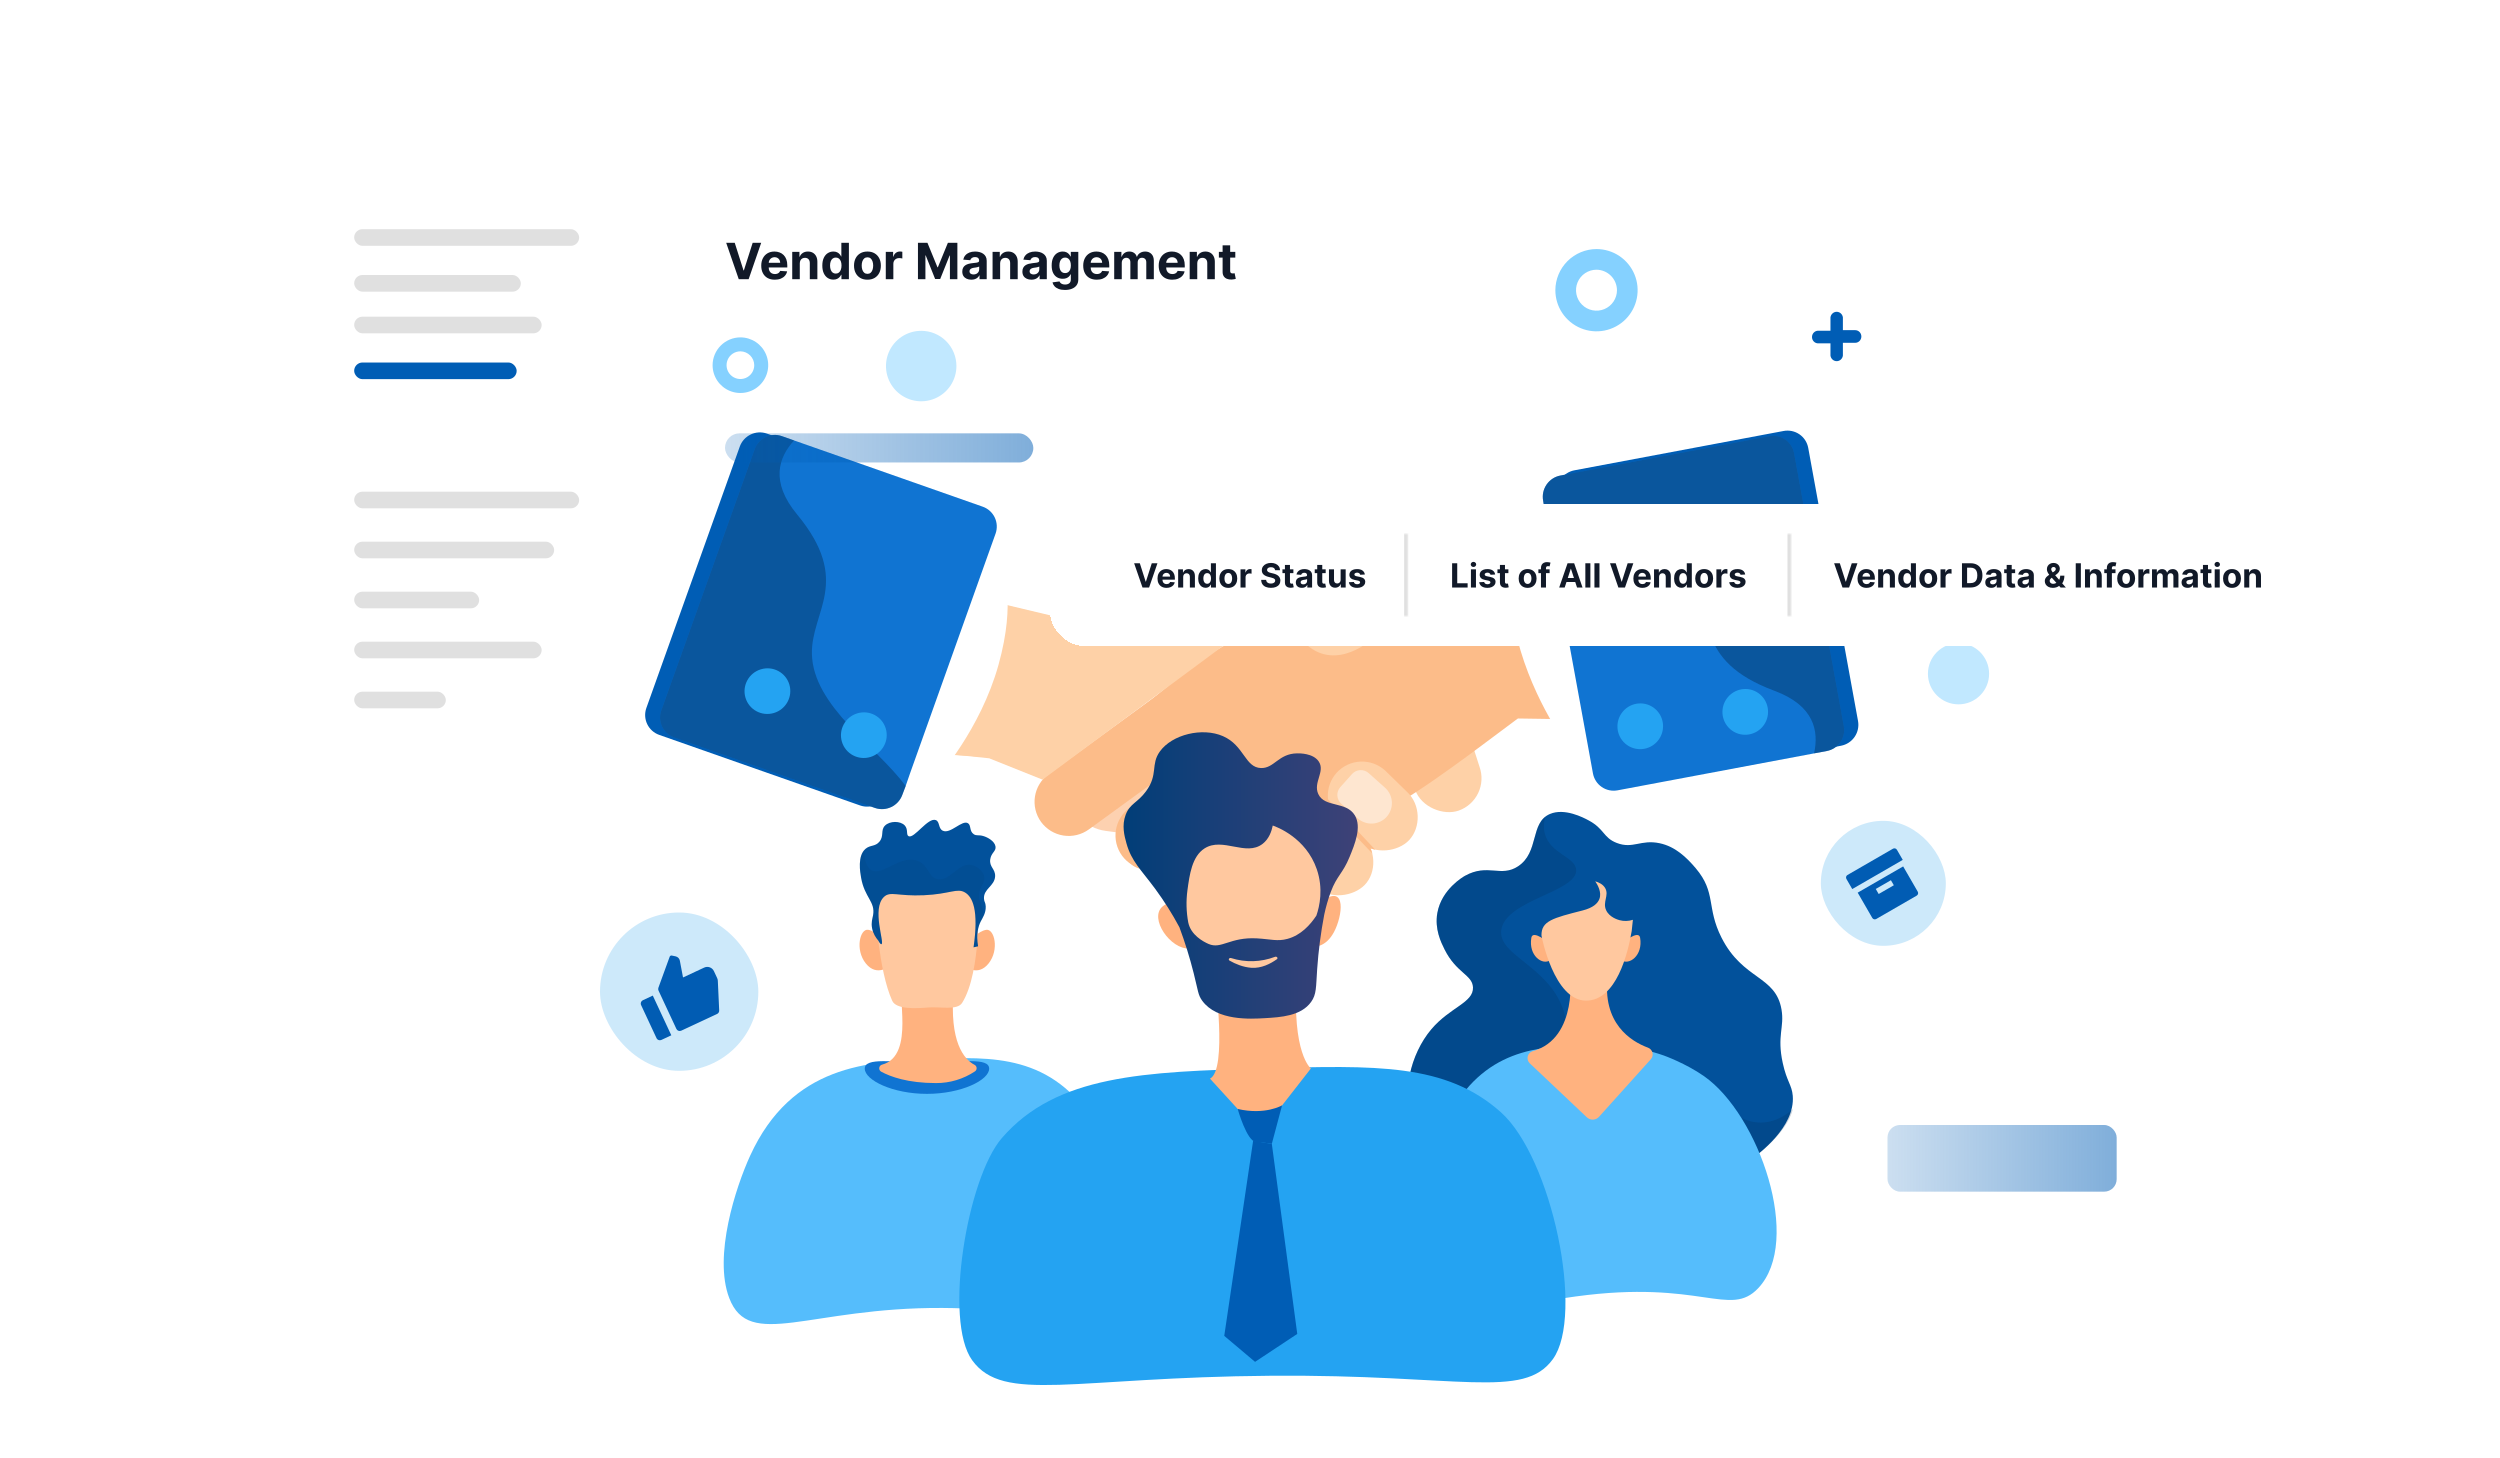 <svg width="600" height="350" viewBox="0 0 600 350" fill="none" xmlns="http://www.w3.org/2000/svg">
<g filter="url(#filter0_d_1435_8274)">
<rect x="70" y="43" width="450" height="264" rx="10" fill="white"/>
</g>
<g filter="url(#filter1_d_1435_8274)">
<path d="M162 43H510C515.523 43 520 47.477 520 53V82H162V43Z" fill="white"/>
</g>
<g filter="url(#filter2_d_1435_8274)">
<path d="M70 53C70 47.477 74.477 43 80 43H162V307H80C74.477 307 70 302.523 70 297V53Z" fill="white"/>
</g>
<path d="M470.043 169.043C474.098 169.043 477.385 165.756 477.385 161.701C477.385 157.647 474.098 154.36 470.043 154.36C465.988 154.36 462.701 157.647 462.701 161.701C462.701 165.756 465.988 169.043 470.043 169.043Z" fill="#C1E8FF"/>
<path d="M426.702 121.56C429.557 121.56 431.872 119.245 431.872 116.388C431.872 113.531 429.557 111.215 426.702 111.215C423.846 111.215 421.531 113.531 421.531 116.388C421.531 119.245 423.846 121.56 426.702 121.56Z" fill="#C1E8FF"/>
<path d="M229.541 87.853C229.541 89.525 229.045 91.16 228.116 92.551C227.186 93.941 225.865 95.025 224.32 95.664C222.774 96.304 221.074 96.471 219.433 96.144C217.793 95.816 216.287 95.01 215.105 93.826C213.923 92.643 213.119 91.135 212.794 89.495C212.469 87.854 212.638 86.154 213.28 84.609C213.922 83.064 215.007 81.745 216.399 80.817C217.791 79.89 219.426 79.396 221.099 79.398C222.209 79.398 223.307 79.617 224.332 80.042C225.357 80.467 226.289 81.09 227.073 81.875C227.857 82.66 228.478 83.593 228.902 84.618C229.326 85.644 229.543 86.743 229.541 87.853V87.853Z" fill="#C1E8FF"/>
<path d="M439.312 76.308L439.312 79.371L436.357 79.371C435.965 79.371 435.589 79.531 435.312 79.816C435.035 80.1 434.879 80.487 434.879 80.889C434.879 81.292 435.035 81.678 435.312 81.963C435.589 82.248 435.965 82.407 436.357 82.407L439.312 82.407L439.312 85.338C439.36 85.709 439.537 86.05 439.812 86.297C440.086 86.544 440.438 86.68 440.803 86.68C441.167 86.68 441.52 86.544 441.794 86.297C442.068 86.05 442.246 85.709 442.293 85.338L442.293 82.274L445.249 82.274C445.641 82.274 446.017 82.114 446.294 81.83C446.571 81.545 446.727 81.159 446.727 80.756C446.727 80.353 446.571 79.967 446.294 79.683C446.017 79.398 445.641 79.238 445.249 79.238L442.293 79.238L442.293 76.175C442.246 75.803 442.068 75.462 441.794 75.215C441.52 74.968 441.167 74.832 440.803 74.832C440.438 74.832 440.086 74.968 439.812 75.215C439.537 75.462 439.36 75.803 439.312 76.175L439.312 76.308Z" fill="#005DB5"/>
<path d="M373.285 69.647C373.285 71.599 373.864 73.508 374.949 75.132C376.034 76.756 377.576 78.021 379.38 78.768C381.184 79.516 383.169 79.711 385.084 79.33C386.999 78.949 388.759 78.009 390.139 76.628C391.52 75.247 392.461 73.488 392.841 71.573C393.222 69.658 393.027 67.672 392.28 65.868C391.532 64.064 390.267 62.523 388.643 61.438C387.02 60.353 385.111 59.774 383.158 59.774C380.543 59.785 378.039 60.829 376.189 62.678C374.34 64.527 373.297 67.032 373.285 69.647V69.647ZM388.073 69.647C388.073 70.619 387.785 71.569 387.245 72.377C386.705 73.186 385.937 73.816 385.039 74.188C384.141 74.559 383.153 74.657 382.199 74.467C381.246 74.278 380.37 73.81 379.683 73.122C378.995 72.435 378.527 71.559 378.338 70.606C378.148 69.652 378.245 68.664 378.617 67.766C378.989 66.868 379.619 66.1 380.428 65.56C381.236 65.02 382.186 64.732 383.158 64.732C384.458 64.743 385.702 65.264 386.621 66.184C387.54 67.103 388.062 68.347 388.073 69.647V69.647Z" fill="#85D1FF"/>
<path d="M171.021 87.644C171.021 88.964 171.413 90.254 172.146 91.352C172.88 92.45 173.922 93.305 175.142 93.81C176.361 94.315 177.703 94.447 178.998 94.19C180.293 93.932 181.482 93.297 182.415 92.363C183.349 91.43 183.984 90.241 184.242 88.946C184.499 87.651 184.367 86.309 183.862 85.09C183.357 83.87 182.502 82.828 181.404 82.094C180.306 81.361 179.016 80.969 177.696 80.969C175.928 80.977 174.235 81.683 172.985 82.933C171.735 84.183 171.029 85.876 171.021 87.644V87.644ZM181.018 87.644C181.018 88.301 180.824 88.943 180.458 89.49C180.093 90.036 179.574 90.462 178.967 90.713C178.36 90.965 177.692 91.031 177.048 90.903C176.403 90.774 175.811 90.458 175.346 89.993C174.882 89.528 174.565 88.936 174.437 88.292C174.309 87.647 174.375 86.979 174.626 86.372C174.878 85.765 175.303 85.246 175.85 84.881C176.396 84.516 177.039 84.321 177.696 84.321C178.575 84.329 179.415 84.681 180.037 85.303C180.658 85.924 181.011 86.765 181.018 87.644V87.644Z" fill="#85D1FF"/>
<path d="M342.361 172.078C344.412 171.356 346.666 171.475 348.63 172.409C350.594 173.342 352.109 175.015 352.844 177.062L355.093 184.051C355.819 186.102 355.702 188.357 354.768 190.322C353.834 192.287 352.159 193.802 350.11 194.535C346.512 195.812 341.137 193.806 339.626 189.551L337.377 182.562C336.655 180.511 336.774 178.257 337.708 176.293C338.641 174.329 340.314 172.814 342.361 172.078Z" fill="#FED1A7"/>
<path d="M257.158 194.357C257.158 194.357 260.306 198.783 265.384 199.417C270.462 200.051 292.792 203.213 292.792 203.213L305.651 177.069L290.472 169.477L257.158 194.357Z" fill="#FDD1B0"/>
<path d="M353.58 135.192C353.58 135.192 343.393 138.493 333.903 137.018C324.413 135.543 306.072 127.123 299.115 128.796C292.157 130.47 278.592 138.07 275.642 138.282C274.594 138.358 273.712 145.829 277.468 148.122C284.295 152.287 298.48 152.409 298.48 152.409C298.48 152.409 289.629 156.834 284.358 161.264C279.86 165.033 255.196 185.452 251.886 189.095C247.671 193.732 253.361 201.954 259.055 199.44C262.073 198.09 276.766 186.365 278.876 184.89C280.985 183.415 284.988 184.26 284.988 184.26C284.988 184.26 272.844 195.644 270.721 198.594C268.599 201.545 268.895 204.639 271.423 207.31C274.171 210.211 280.985 207.661 280.985 207.661C280.985 207.661 280.773 210.405 283.935 212.932C287.097 215.46 291.104 214.057 291.104 214.057C291.104 214.057 292.935 217.916 296.304 218.415C303.895 219.539 326.946 197.753 336.013 192.482C345.08 187.211 362.157 173.93 364.266 172.45C366.376 170.97 353.58 135.192 353.58 135.192Z" fill="#FCBC89"/>
<path d="M249.855 197.261C248.58 195.5 248.053 193.306 248.391 191.158C248.728 189.01 249.901 187.083 251.654 185.797L279.904 165.239C281.666 163.964 283.86 163.438 286.009 163.775C288.157 164.112 290.085 165.285 291.372 167.038C292.647 168.8 293.173 170.994 292.836 173.143C292.499 175.291 291.326 177.219 289.573 178.506L261.324 199.06C259.563 200.338 257.368 200.866 255.218 200.529C253.069 200.192 251.14 199.017 249.855 197.261Z" fill="#FCBC89"/>
<path d="M269.279 205.353C268.004 203.592 267.477 201.398 267.814 199.25C268.151 197.102 269.325 195.174 271.078 193.889L299.327 173.33C301.088 172.055 303.282 171.528 305.43 171.866C307.578 172.203 309.506 173.376 310.792 175.129C312.068 176.891 312.596 179.086 312.259 181.235C311.921 183.384 310.747 185.312 308.993 186.598L280.748 207.152C278.987 208.429 276.791 208.956 274.642 208.619C272.493 208.282 270.565 207.108 269.279 205.353Z" fill="#FCBC89"/>
<path d="M280.916 211.348C279.639 209.587 279.112 207.393 279.449 205.245C279.786 203.096 280.96 201.169 282.715 199.884L310.959 179.325C312.722 178.051 314.916 177.525 317.064 177.862C319.213 178.199 321.141 179.372 322.428 181.124C323.705 182.886 324.232 185.081 323.895 187.23C323.558 189.379 322.384 191.307 320.629 192.593L292.38 213.147C290.619 214.423 288.425 214.951 286.276 214.614C284.128 214.276 282.201 213.102 280.916 211.348Z" fill="#FCBC89"/>
<path d="M291.537 216.484C290.26 214.723 289.733 212.528 290.07 210.379C290.407 208.23 291.581 206.301 293.336 205.015L321.581 184.462C323.342 183.185 325.537 182.657 327.686 182.995C329.836 183.332 331.764 184.506 333.05 186.261C334.326 188.022 334.854 190.217 334.517 192.366C334.179 194.515 333.005 196.443 331.251 197.729L303.01 218.292C301.247 219.568 299.051 220.094 296.901 219.755C294.751 219.417 292.822 218.241 291.537 216.484Z" fill="#FCBC89"/>
<path d="M274.017 150.924C270.046 150.454 266.108 149.743 262.225 148.792C255.028 147.078 255.478 137.687 255.478 137.687C255.478 137.687 271.125 137.593 277.467 137.687C283.808 137.782 274.017 150.924 274.017 150.924Z" fill="#FCBC89"/>
<path d="M227.29 141.725C228.135 142.148 262.218 150.298 262.218 150.298C262.218 150.298 287.31 138.492 290.683 137.646C294.056 136.801 311.979 134.691 314.718 136.589C317.457 138.487 329.479 153.23 329.479 153.23C329.479 153.23 320.974 161.263 313.594 154.737C311.345 152.731 307.059 150.095 307.059 150.095L293.283 155.218L250.2 187.119L237.409 181.992L200.529 178.196L227.29 141.725Z" fill="#FED1A7"/>
<path d="M269.933 137.67V137.863C269.921 138.961 269.475 140.009 268.693 140.779C267.912 141.549 266.857 141.979 265.759 141.974L259.705 141.925C257.43 141.925 256.791 140.04 256.809 137.764V137.688L269.933 137.67Z" fill="#FFDABD"/>
<path d="M308.75 194.81C310.225 193.211 312.272 192.261 314.446 192.166C316.619 192.072 318.741 192.841 320.349 194.306L326.983 200.805C330.316 203.85 330.428 209.414 327.509 212.404C324.811 215.148 319.243 215.976 315.91 212.931L309.276 206.427C307.669 204.955 306.711 202.905 306.612 200.727C306.513 198.55 307.282 196.422 308.75 194.81Z" fill="#FED1A7"/>
<path d="M320.76 205.391C319.887 206.365 318.664 206.953 317.359 207.027C316.053 207.101 314.771 206.655 313.794 205.787L309.849 202.266C309.293 201.767 308.957 201.068 308.915 200.322C308.873 199.576 309.128 198.844 309.624 198.285L312.44 195.137C312.938 194.58 313.637 194.243 314.383 194.2C315.129 194.157 315.861 194.412 316.42 194.908L320.365 198.429C321.336 199.302 321.923 200.524 321.998 201.829C322.072 203.133 321.627 204.414 320.76 205.391Z" fill="#FEE6D0"/>
<path d="M320.193 142.2L320.013 142.285C319.186 143.007 318.678 144.028 318.6 145.123C318.523 146.219 318.882 147.301 319.6 148.132L323.562 152.706C325.055 154.429 326.89 153.7 328.613 152.207V152.247L320.193 142.2Z" fill="#FEE6D0"/>
<path d="M320.813 185.437C322.285 183.835 324.331 182.88 326.504 182.781C328.678 182.683 330.802 183.448 332.412 184.91L337.666 190.033C340.998 193.078 341.039 198.606 338.192 201.628C335.561 204.421 329.93 205.199 326.593 202.154L321.339 197.036C319.737 195.564 318.783 193.518 318.684 191.345C318.586 189.171 319.351 187.047 320.813 185.437Z" fill="#FED1A7"/>
<path d="M332.82 196.018C331.947 196.991 330.724 197.579 329.418 197.653C328.113 197.727 326.831 197.282 325.853 196.414L321.9 192.892C321.344 192.393 321.008 191.694 320.965 190.948C320.923 190.202 321.178 189.47 321.675 188.912L324.491 185.763C324.99 185.208 325.689 184.873 326.434 184.831C327.18 184.788 327.912 185.043 328.471 185.538L332.415 189.06C333.387 189.932 333.975 191.152 334.051 192.455C334.127 193.759 333.684 195.039 332.82 196.018Z" fill="#FEE6D0"/>
<path d="M339.668 137.507L418.151 124.976V173.253L364.265 172.435L339.668 137.507Z" fill="#FCBC89"/>
<path d="M262.713 150.225L182.477 131.12V178.497L237.41 181.708L262.713 150.225Z" fill="#FED1A7"/>
<path d="M279.523 208.162L296.164 194.529C296.164 194.529 291.95 199.517 287.592 202.962C285.559 204.568 279.897 209.632 279.897 209.632L279.523 208.162Z" fill="#D99159"/>
<path d="M290.387 214.288C291.705 213.735 298.132 207.991 302.84 203.858C302.84 203.858 301.617 206.233 297.533 209.939C295.658 211.648 292.037 214.936 290.823 215.336C290.644 215.001 290.498 214.65 290.387 214.288Z" fill="#D99159"/>
<path d="M299.339 205.624C300.908 204.117 303.009 203.292 305.184 203.33C307.359 203.367 309.431 204.263 310.947 205.822L314.257 209.654C317.406 212.901 317.154 218.37 314.06 221.258C311.258 223.88 305.591 224.307 302.451 221.06L299.137 217.25C297.625 215.68 296.797 213.575 296.835 211.395C296.873 209.216 297.774 207.141 299.339 205.624Z" fill="#FED1A7"/>
<path d="M310.655 216.932C309.722 217.85 308.464 218.361 307.156 218.353C305.848 218.345 304.596 217.82 303.675 216.892L299.96 213.132C299.433 212.602 299.137 211.885 299.137 211.137C299.137 210.39 299.433 209.673 299.96 209.143L302.968 206.17C303.498 205.644 304.214 205.349 304.961 205.349C305.707 205.349 306.423 205.644 306.953 206.17L310.668 209.93C311.128 210.39 311.492 210.936 311.74 211.538C311.988 212.139 312.115 212.783 312.114 213.434C312.112 214.084 311.983 214.728 311.733 215.328C311.482 215.929 311.116 216.474 310.655 216.932Z" fill="#FEE6D0"/>
<path d="M330.075 203.966L318.727 191.841L318.26 192.115L317.814 192.722L329.373 204.843L328.932 203.606L330.075 203.966Z" fill="#FCBC89"/>
<path d="M317.362 213.907C317.519 213.853 306.847 202.416 306.847 202.416L306.32 202.758L306.424 203.437C306.424 203.437 316.291 214.339 316.404 214.397C316.516 214.456 316.255 213.246 316.255 213.246C316.255 213.246 317.204 213.961 317.362 213.907Z" fill="#FCBC89"/>
<path d="M387.504 123.192L363.69 127.627C363.69 127.627 360.258 134.67 363.496 150.466C366.734 166.261 375.703 178.35 375.703 178.35L403.588 173.493L387.504 123.192Z" fill="white"/>
<path d="M420.848 111.558L375.647 122.393C375.647 122.393 373.398 131.64 376.547 147.453C381.418 171.956 390.786 180.794 390.786 180.794L420.848 176.175V111.558Z" fill="#4F4F4F"/>
<path d="M217.938 130.704L240.583 136.74C240.583 136.74 243.965 144.039 239.639 159.569C235.312 175.099 225.075 186.496 225.075 186.496L198.445 180.2L217.938 130.704Z" fill="white"/>
<path d="M182.477 117.701L229.013 130.668C229.013 130.668 230.623 140.049 226.391 155.629C219.829 179.709 209.871 187.877 209.871 187.877L182.477 182.165V117.701Z" fill="#225378"/>
<path d="M212.928 190.197L235.35 127.471C235.804 126.201 235.734 124.805 235.156 123.59C234.578 122.376 233.539 121.443 232.267 120.996L184.057 104.064C182.786 103.617 181.386 103.694 180.165 104.276C178.945 104.858 178.004 105.899 177.55 107.169L155.132 169.901C154.678 171.172 154.748 172.567 155.326 173.782C155.904 174.996 156.943 175.929 158.214 176.376L206.425 193.309C207.054 193.529 207.722 193.624 208.39 193.587C209.058 193.55 209.712 193.382 210.316 193.093C210.92 192.804 211.462 192.4 211.91 191.903C212.358 191.406 212.704 190.826 212.928 190.197V190.197Z" fill="#005DB5"/>
<path d="M210 193.909L161.792 176.972C160.52 176.525 159.48 175.593 158.902 174.379C158.323 173.165 158.252 171.769 158.706 170.498L181.13 107.775C181.355 107.146 181.701 106.566 182.149 106.07C182.598 105.573 183.139 105.168 183.743 104.88C184.347 104.591 185.002 104.423 185.67 104.387C186.337 104.35 187.005 104.445 187.635 104.665L190.575 105.702L235.85 121.604C237.122 122.051 238.161 122.985 238.739 124.199C239.318 125.413 239.387 126.809 238.933 128.08L236.615 134.559L218.473 185.422L217.362 188.637L216.55 190.77C216.087 192.045 215.14 193.089 213.915 193.676C212.689 194.264 211.282 194.347 210 193.909V193.909Z" fill="#1074D2"/>
<g style="mix-blend-mode:multiply" opacity="0.4">
<path d="M210.003 193.915L161.794 176.978C160.523 176.531 159.483 175.599 158.904 174.385C158.325 173.171 158.255 171.775 158.708 170.504L181.133 107.781C181.357 107.152 181.703 106.572 182.152 106.076C182.6 105.579 183.142 105.174 183.746 104.886C184.35 104.597 185.005 104.429 185.672 104.393C186.34 104.356 187.008 104.451 187.638 104.671L190.578 105.708C186.905 109.718 184.766 115.575 191.306 123.474C204.642 139.582 194.603 146.699 194.859 157C195.165 169.486 210.401 179.185 217.365 188.643L216.553 190.776C216.09 192.051 215.143 193.095 213.917 193.682C212.691 194.27 211.285 194.353 210.003 193.915V193.915Z" fill="#00284E"/>
</g>
<path d="M208.889 181.682C211.796 180.805 213.451 177.748 212.585 174.853C211.72 171.959 208.662 170.324 205.755 171.201C202.849 172.078 201.194 175.135 202.059 178.029C202.925 180.924 205.983 182.559 208.889 181.682Z" fill="#24A3F2"/>
<path d="M185.747 171.115C188.654 170.238 190.308 167.181 189.443 164.286C188.577 161.392 185.519 159.757 182.613 160.634C179.706 161.511 178.051 164.568 178.917 167.462C179.782 170.357 182.84 171.992 185.747 171.115Z" fill="#24A3F2"/>
<path d="M373.774 118.821L385.719 184.354C385.961 185.681 386.72 186.855 387.827 187.618C388.935 188.381 390.302 188.669 391.627 188.42L441.844 178.979C443.168 178.73 444.342 177.964 445.108 176.85C445.874 175.735 446.168 174.363 445.927 173.036L433.975 107.5C433.733 106.172 432.975 104.998 431.867 104.236C430.759 103.474 429.393 103.185 428.068 103.434L377.851 112.875C377.195 112.998 376.569 113.25 376.009 113.616C375.45 113.982 374.967 114.455 374.588 115.007C374.21 115.559 373.943 116.18 373.803 116.835C373.663 117.489 373.654 118.164 373.774 118.821V118.821Z" fill="#005DB5"/>
<path d="M374.45 114.138L424.668 104.701C425.993 104.452 427.359 104.74 428.467 105.502C429.576 106.264 430.335 107.437 430.577 108.764L442.519 174.296C442.639 174.954 442.629 175.629 442.489 176.283C442.349 176.937 442.082 177.558 441.703 178.11C441.325 178.663 440.841 179.135 440.282 179.501C439.722 179.866 439.096 180.118 438.44 180.242L435.376 180.814L388.215 189.68C386.89 189.929 385.524 189.64 384.416 188.878C383.308 188.115 382.549 186.941 382.307 185.614L381.075 178.843L371.355 125.723L370.71 122.384L370.346 120.131C370.11 118.795 370.408 117.418 371.176 116.296C371.944 115.174 373.12 114.399 374.45 114.138V114.138Z" fill="#1074D2"/>
<g style="mix-blend-mode:multiply" opacity="0.4">
<path d="M374.451 114.133L424.669 104.696C425.993 104.447 427.36 104.735 428.468 105.497C429.576 106.259 430.335 107.432 430.578 108.76L442.519 174.292C442.64 174.949 442.63 175.624 442.49 176.278C442.35 176.933 442.083 177.554 441.704 178.106C441.325 178.658 440.842 179.13 440.282 179.496C439.722 179.862 439.097 180.114 438.441 180.237L435.376 180.809C436.552 175.5 435.476 169.358 425.863 165.788C406.259 158.505 411.395 147.323 406.023 138.53C399.514 127.87 381.47 127.088 370.711 122.379L370.347 120.126C370.111 118.791 370.409 117.413 371.177 116.291C371.945 115.169 373.121 114.394 374.451 114.133V114.133Z" fill="#00284E"/>
</g>
<path d="M389.532 170.719C387.546 173.015 387.784 176.483 390.063 178.466C392.343 180.448 395.801 180.193 397.788 177.897C399.774 175.601 399.537 172.133 397.257 170.151C394.977 168.168 391.519 168.423 389.532 170.719Z" fill="#24A3F2"/>
<path d="M414.732 167.264C412.745 169.561 412.983 173.029 415.263 175.011C417.542 176.993 421.001 176.739 422.987 174.443C424.974 172.147 424.736 168.679 422.456 166.696C420.177 164.714 416.718 164.968 414.732 167.264Z" fill="#24A3F2"/>
<path d="M212.404 225.905C212.404 225.905 210.333 223.477 208.369 223.15C206.405 222.822 205.137 227.924 207.806 231.242C210.476 234.56 213.564 231.809 213.564 231.809L212.404 225.905Z" fill="#FFB27F"/>
<path d="M232.648 225.909C232.648 225.909 234.726 223.481 236.684 223.158C238.642 222.834 239.915 227.932 237.246 231.25C234.577 234.568 231.488 231.816 231.488 231.816L232.648 225.909Z" fill="#FFB27F"/>
<path d="M175.016 311.53C171.159 301.431 176.601 284.882 180.03 277.381C190.023 255.519 208.387 254.781 223.436 254.174C238.223 253.579 252.497 253.004 262.943 269.774C269.767 280.729 276.043 300.826 271.857 311.53C267.456 322.788 255.234 314.064 226.168 313.909C194.198 313.74 179.83 324.14 175.016 311.53Z" fill="#55BDFC"/>
<path d="M237.398 256.47C237.398 259.224 230.714 262.527 222.47 262.527C214.225 262.527 207.543 259.226 207.543 256.47C207.543 253.714 214.225 254.948 222.47 254.948C230.714 254.948 237.398 253.718 237.398 256.47Z" fill="#1074D2"/>
<path d="M216.976 237.278C214.706 237.278 219.949 253.315 211.689 255.516C211.512 255.562 211.354 255.661 211.234 255.799C211.114 255.937 211.038 256.108 211.016 256.29C210.994 256.472 211.027 256.656 211.111 256.819C211.195 256.982 211.325 257.116 211.485 257.203C213.705 258.411 217.85 259.94 224.654 259.94C227.975 259.951 231.224 258.973 233.992 257.128C234.123 257.039 234.228 256.917 234.297 256.774C234.367 256.632 234.398 256.473 234.388 256.315C234.379 256.157 234.328 256.004 234.241 255.871C234.155 255.738 234.035 255.63 233.895 255.558C231.35 254.24 227.819 250.047 228.873 237.687L216.976 237.278Z" fill="#FFB27F"/>
<path d="M210.088 218.045C210.122 218.246 210.808 232.884 214.136 240.196C215.091 242.295 219.828 242.043 222.889 241.79C225.551 241.571 229.726 242.548 230.903 240.699C235.629 233.26 234.829 214.856 234.829 214.856C234.829 214.856 232.406 208.731 222.476 208.905C212.546 209.079 210.088 218.045 210.088 218.045Z" fill="#FFC89F"/>
<path d="M210.78 225.725C211.042 226.207 211.341 226.656 211.543 226.604C212.383 226.383 209.145 218.157 212.128 215.276C213.669 213.788 215.406 215.144 221.724 214.857C228.084 214.568 229.712 213.037 231.634 214.21C233.386 215.277 234.954 218.327 233.654 227.359L234.739 227.111C234.246 224.153 234.784 222.286 235.392 221.109C235.835 220.251 236.637 219.144 236.575 217.546C236.536 216.554 236.205 216.511 236.156 215.699C235.998 213.319 238.697 212.68 238.828 210.33C238.928 208.52 237.375 208.11 237.66 206.218C237.907 204.606 239.113 204.31 238.921 203.148C238.714 201.893 237.091 200.961 235.951 200.636C234.789 200.304 234.368 200.672 233.688 200.2C232.587 199.436 233.116 198.08 232.319 197.576C230.903 196.68 228.085 200.259 226.264 199.368C225.155 198.828 225.586 197.218 224.61 196.827C222.725 196.074 219.392 201.386 218.052 200.681C217.41 200.342 218.029 199.049 217.129 198.096C216.072 196.98 213.535 196.98 212.378 198.164C211.299 199.267 212.215 200.585 211.074 201.984C210.049 203.24 208.866 202.728 207.708 203.729C205.743 205.439 206.427 209.309 206.671 210.689C207.512 215.441 210.123 216.403 209.541 219.644C209.391 220.472 209.041 221.394 209.295 222.743C209.536 224.072 210.221 225.073 210.78 225.725Z" fill="#02519B"/>
<g style="mix-blend-mode:multiply" opacity="0.3">
<g style="mix-blend-mode:multiply" opacity="0.3">
<path d="M234.947 215.462C234.715 213.126 236.515 212.038 236.213 210.371C235.967 209.032 234.464 207.828 233.048 207.571C230.03 207.022 228.076 211.492 225.075 211.007C222.755 210.635 223.011 207.814 220.39 206.68C216.238 204.883 211.883 210.361 209.125 208.843C208.295 208.388 207.457 207.216 207.399 204.037C205.815 205.865 206.436 209.384 206.667 210.687C207.507 215.439 210.119 216.401 209.537 219.642C209.386 220.47 209.036 221.393 209.29 222.742C209.537 224.07 210.22 225.07 210.78 225.717C211.041 226.2 211.341 226.648 211.543 226.596C212.382 226.376 209.145 218.149 212.127 215.268C213.668 213.78 215.405 215.137 221.723 214.849C228.083 214.56 229.711 213.029 231.633 214.202C233.385 215.269 234.953 218.319 233.654 227.351L234.739 227.103C234.246 224.145 234.783 222.278 235.391 221.102C235.573 220.748 235.817 220.358 236.036 219.896C235.986 219.037 235.834 218.187 235.582 217.365C235.258 216.312 235.022 216.205 234.947 215.462Z" fill="#00284E"/>
</g>
</g>
<path d="M366.039 278.703C345.764 275.409 341.295 273.124 339.227 268.949C336.225 262.881 338.407 253.057 343.542 247.004C348.052 241.694 353.684 240.648 353.519 236.961C353.383 233.932 349.524 233.546 346.691 227.854C345.864 226.193 344.26 222.971 344.965 219.088C345.987 213.403 351.205 210.409 351.623 210.181C357.085 207.163 360.201 210.631 364.322 207.925C369.483 204.535 367.143 197.421 371.982 195.355C375.505 193.85 380.013 196.223 381.19 196.851C385.116 198.922 384.704 201.025 388.022 202.306C391.917 203.816 393.777 201.417 398.308 202.373C402.052 203.164 404.765 205.762 406.979 208.38C411.958 214.264 409.482 217.764 413.161 225.029C418.339 235.263 426.174 234.08 427.565 242.3C428.292 246.596 426.426 248.544 427.86 255.126C428.827 259.571 430.047 260.368 430.263 262.984C430.885 270.506 421.918 277.087 420.245 278.242C409.624 285.598 394.951 283.399 366.039 278.703Z" fill="#02519B"/>
<g style="mix-blend-mode:multiply" opacity="0.2">
<path d="M398.978 259.048C385.315 258.062 376.095 270.437 372.444 267.355C368.992 264.44 378.758 254.602 375.418 243.094C372.141 231.812 359.308 229.456 360.321 223.101C361.467 215.91 378.683 214.033 378.277 208.719C378.038 205.587 371.946 204.927 370.728 199.958C370.398 198.609 370.509 197.272 370.851 196.021C367.504 198.659 369.024 204.836 364.326 207.923C360.205 210.629 357.088 207.162 351.627 210.179C351.203 210.414 345.985 213.403 344.969 219.086C344.27 222.969 345.874 226.192 346.695 227.852C349.531 233.544 353.387 233.927 353.523 236.959C353.688 240.642 348.056 241.687 343.546 247.002C338.405 253.052 336.223 262.872 339.231 268.947C341.299 273.126 345.765 275.407 366.043 278.702C394.955 283.398 409.628 285.598 420.254 278.253C424.379 275.401 429.254 270.525 430.294 266.176C428.208 268.036 426.163 268.929 424.252 269.267C415.389 270.838 411.299 259.937 398.978 259.048Z" fill="#00284E"/>
</g>
<path d="M343.448 304.869C340.409 297.347 342.262 285.614 342.652 283.139C344.177 273.486 347.772 267.518 349.083 265.389C358.083 250.801 371.832 250.938 382.248 251.04C387.411 251.093 392.772 250.992 399.34 253.33C399.34 253.33 404.546 255.19 408.956 258.272C422.187 267.53 432.692 297.844 421.96 309.177C415.147 316.368 408.181 307.039 378.192 311.148C366.261 312.782 353.759 315.612 346.367 309.164C345.149 308.104 344.189 306.701 343.448 304.869Z" fill="#55BDFC"/>
<path d="M376.774 233.319C376.774 233.319 378.97 249.152 367.85 252.288C367.559 252.371 367.294 252.531 367.084 252.75C366.874 252.97 366.726 253.242 366.654 253.538C366.582 253.834 366.59 254.144 366.677 254.436C366.763 254.728 366.925 254.992 367.146 255.2L380.851 268.158C381.048 268.344 381.281 268.489 381.534 268.585C381.788 268.68 382.058 268.723 382.329 268.712C382.599 268.701 382.865 268.636 383.11 268.521C383.355 268.405 383.575 268.242 383.757 268.04L396.2 254.216C396.388 254.007 396.522 253.754 396.591 253.48C396.659 253.206 396.66 252.92 396.592 252.646C396.525 252.372 396.392 252.118 396.205 251.908C396.017 251.698 395.781 251.537 395.518 251.44C391.523 249.961 384.376 245.666 385.875 234.082L376.774 233.319Z" fill="#FFB27F"/>
<path d="M371.836 226.374C371.836 226.374 367.872 223.003 367.521 225.066C366.8 229.368 370.19 231.744 372.031 230.457C373.872 229.17 371.836 226.374 371.836 226.374Z" fill="#FFB27F"/>
<path d="M389.314 226.374C389.314 226.374 393.279 223.003 393.63 225.066C394.35 229.368 390.959 231.744 389.12 230.457C387.28 229.17 389.314 226.374 389.314 226.374Z" fill="#FFB27F"/>
<path d="M369.956 224.53C369.956 224.702 372.955 240.152 380.648 240.152C387.936 240.152 390.705 228.775 391.606 223.462C391.702 222.559 391.797 221.655 391.893 220.751C390.859 221.093 389.748 221.126 388.695 220.844C388.361 220.753 386.246 220.177 385.46 218.423C384.586 216.47 386.2 214.915 385.278 213.208C384.746 212.216 383.675 211.754 382.859 211.517C383.404 212.319 384.462 214.109 383.862 215.732C383.46 216.824 382.338 217.872 379.836 218.509C372.679 220.337 369.886 221.03 369.956 224.53Z" fill="#FFC89F"/>
<path d="M305.025 330.178C257.53 330.55 240.881 336.84 233.338 326.486C226.396 316.959 232.147 282.755 240.431 273.151C253.526 257.97 274.549 257.225 303.309 256.414C330.356 255.656 347.022 255.189 360.182 266.911C372.485 277.869 380.344 315.68 372.681 326.208C365.572 335.982 350.372 329.827 305.025 330.178Z" fill="#24A3F2"/>
<path d="M291.568 234.653C291.568 234.653 294.624 256.763 290.398 258.874L302.43 272.056L314.616 256.434C314.616 256.434 310.01 252.946 311.223 234.647L291.568 234.653Z" fill="#FFB27F"/>
<path d="M284.478 203.008C284.043 203.6 278.397 231.457 297.936 234.376C317.476 237.294 318.335 216.701 318.087 207.968C317.839 199.234 308.899 196.066 303.785 195.446C298.671 194.826 286.019 200.909 284.478 203.008Z" fill="#FFC89F"/>
<path d="M283.337 219.271C283.337 219.271 282.359 214.717 279.012 217.558C275.665 220.398 280.985 227.932 285.379 227.621L283.337 219.271Z" fill="#FFB27F"/>
<path d="M317.478 216.102C316.917 216.485 315.305 227.174 315.305 227.174C315.305 227.174 318.126 227.507 320.167 223.67C322.209 219.833 323.19 212.218 317.478 216.102Z" fill="#FFB27F"/>
<path d="M325.16 195.68C323.101 192.246 317.902 193.873 316.384 190.561C315.109 187.779 318.11 185.163 316.499 182.758C315.153 180.747 311.867 180.798 311.282 180.806C306.844 180.874 305.823 184.41 302.652 184.331C298.784 184.233 298.633 178.917 293.518 176.678C288.557 174.505 281.304 176.275 278.373 180.347C276.095 183.514 278.033 185.841 275.045 189.909C272.989 192.706 271.173 192.83 270.152 195.568C269.194 198.138 269.843 200.588 270.35 202.406C271.565 206.767 273.833 208.691 277.254 213.332C279.409 216.259 281.35 219.339 283.062 222.548C284.401 226.149 285.541 229.82 286.479 233.547C287.575 237.886 287.508 238.771 288.533 240.179C292.062 245.03 300.122 244.561 303.51 244.363C307.397 244.137 312.235 243.855 314.67 240.46C315.986 238.624 315.82 236.965 316.126 232.525C316.43 228.164 316.994 223.824 317.815 219.531C318.211 217.657 318.742 215.815 319.405 214.018C320.821 210.218 322.292 209.613 323.89 205.687C325.179 202.544 326.835 198.482 325.16 195.68ZM308.977 225.333C306.575 225.985 304.955 225.399 301.702 225.209C295.19 224.837 293.131 227.898 290.056 226.551C288.774 225.989 285.81 224.416 285.183 221.402C284.707 218.856 284.639 216.251 284.982 213.684C285.491 209.906 286.079 205.548 289.087 203.62C293.454 200.824 299.032 205.637 303.036 202.518C304.568 201.326 305.183 199.509 305.463 198.126C306.352 198.434 313.426 201.02 316.029 208.615C317.632 213.297 316.714 217.473 315.934 219.741C314.463 221.968 312.225 224.452 308.977 225.333V225.333Z" fill="url(#paint0_linear_1435_8274)"/>
<path d="M295.468 229.938C298.911 231.033 302.621 230.927 305.997 229.638C306.437 229.471 306.812 229.954 306.446 230.216C304.932 231.299 302.72 232.447 300.316 232.27C298.329 232.121 296.503 231.35 295.096 230.548C294.694 230.319 295.012 229.795 295.468 229.938Z" fill="#FFC89F"/>
<path d="M297.043 266.151C297.043 266.151 299.231 273.922 301.43 274.069C302.706 274.152 303.978 274.299 305.239 274.512L307.698 265.28C307.698 265.28 303.711 267.682 297.043 266.151Z" fill="#005DB5"/>
<path d="M300.747 273.802L293.82 320.609L301.215 326.845L311.342 320.14L305.237 274.523L300.747 273.802Z" fill="#005DB5"/>
<rect x="85" y="66" width="40" height="4" rx="2" fill="#E0E0E0"/>
<rect x="85" y="76" width="45" height="4" rx="2" fill="#E0E0E0"/>
<rect x="85" y="87" width="39" height="4" rx="2" fill="#005DB5"/>
<rect x="85" y="55" width="54" height="4" rx="2" fill="#E0E0E0"/>
<rect x="85" y="130" width="48" height="4" rx="2" fill="#E0E0E0"/>
<rect x="85" y="142" width="30" height="4" rx="2" fill="#E0E0E0"/>
<rect x="85" y="154" width="45" height="4" rx="2" fill="#E0E0E0"/>
<rect x="85" y="166" width="22" height="4" rx="2" fill="#E0E0E0"/>
<rect x="85" y="118" width="54" height="4" rx="2" fill="#E0E0E0"/>
<path d="M176.335 58.273L178.445 64.903H178.526L180.639 58.273H182.685L179.676 67H177.298L174.286 58.273H176.335ZM185.946 67.128C185.272 67.128 184.693 66.992 184.207 66.719C183.724 66.443 183.352 66.054 183.091 65.551C182.829 65.046 182.699 64.447 182.699 63.757C182.699 63.084 182.829 62.493 183.091 61.984C183.352 61.476 183.72 61.08 184.194 60.795C184.672 60.511 185.231 60.369 185.873 60.369C186.305 60.369 186.707 60.439 187.079 60.578C187.454 60.715 187.781 60.92 188.059 61.196C188.341 61.472 188.559 61.818 188.716 62.236C188.872 62.651 188.95 63.136 188.95 63.693V64.192H183.423V63.067H187.241C187.241 62.805 187.184 62.574 187.071 62.372C186.957 62.17 186.799 62.013 186.598 61.899C186.399 61.783 186.167 61.724 185.903 61.724C185.627 61.724 185.383 61.788 185.17 61.916C184.96 62.041 184.795 62.21 184.676 62.423C184.556 62.633 184.495 62.868 184.493 63.126V64.196C184.493 64.52 184.552 64.8 184.672 65.035C184.794 65.271 184.966 65.453 185.187 65.581C185.409 65.709 185.672 65.773 185.975 65.773C186.177 65.773 186.362 65.744 186.529 65.688C186.697 65.631 186.841 65.546 186.96 65.432C187.079 65.318 187.17 65.179 187.233 65.014L188.912 65.125C188.826 65.528 188.652 65.881 188.387 66.182C188.126 66.48 187.788 66.713 187.373 66.881C186.961 67.046 186.485 67.128 185.946 67.128ZM191.95 63.216V67H190.135V60.455H191.865V61.609H191.941C192.086 61.229 192.329 60.928 192.67 60.706C193.011 60.481 193.424 60.369 193.91 60.369C194.365 60.369 194.761 60.469 195.099 60.668C195.437 60.867 195.7 61.151 195.887 61.52C196.075 61.886 196.169 62.324 196.169 62.832V67H194.353V63.156C194.356 62.756 194.254 62.443 194.047 62.219C193.839 61.992 193.554 61.878 193.19 61.878C192.946 61.878 192.73 61.93 192.542 62.035C192.358 62.141 192.213 62.294 192.108 62.496C192.005 62.695 191.953 62.935 191.95 63.216ZM200.011 67.106C199.514 67.106 199.064 66.979 198.661 66.723C198.26 66.465 197.942 66.085 197.706 65.585C197.473 65.082 197.357 64.466 197.357 63.736C197.357 62.986 197.477 62.362 197.719 61.865C197.96 61.365 198.281 60.992 198.682 60.744C199.085 60.494 199.527 60.369 200.007 60.369C200.374 60.369 200.679 60.432 200.923 60.557C201.17 60.679 201.369 60.832 201.52 61.017C201.673 61.199 201.79 61.378 201.869 61.554H201.925V58.273H203.736V67H201.946V65.952H201.869C201.784 66.133 201.663 66.314 201.507 66.493C201.354 66.669 201.153 66.815 200.906 66.932C200.662 67.048 200.364 67.106 200.011 67.106ZM200.587 65.662C200.879 65.662 201.126 65.582 201.328 65.423C201.533 65.261 201.689 65.035 201.797 64.746C201.908 64.456 201.963 64.117 201.963 63.727C201.963 63.338 201.909 63 201.801 62.713C201.693 62.426 201.537 62.205 201.332 62.048C201.128 61.892 200.879 61.814 200.587 61.814C200.288 61.814 200.037 61.895 199.832 62.057C199.628 62.219 199.473 62.443 199.368 62.73C199.263 63.017 199.21 63.349 199.21 63.727C199.21 64.108 199.263 64.445 199.368 64.737C199.476 65.027 199.631 65.254 199.832 65.419C200.037 65.581 200.288 65.662 200.587 65.662ZM208.186 67.128C207.524 67.128 206.951 66.987 206.468 66.706C205.988 66.422 205.618 66.027 205.356 65.521C205.095 65.013 204.964 64.423 204.964 63.753C204.964 63.077 205.095 62.486 205.356 61.98C205.618 61.472 205.988 61.077 206.468 60.795C206.951 60.511 207.524 60.369 208.186 60.369C208.848 60.369 209.419 60.511 209.899 60.795C210.382 61.077 210.754 61.472 211.015 61.98C211.277 62.486 211.407 63.077 211.407 63.753C211.407 64.423 211.277 65.013 211.015 65.521C210.754 66.027 210.382 66.422 209.899 66.706C209.419 66.987 208.848 67.128 208.186 67.128ZM208.194 65.722C208.495 65.722 208.747 65.636 208.949 65.466C209.15 65.293 209.302 65.057 209.404 64.758C209.51 64.46 209.562 64.121 209.562 63.74C209.562 63.359 209.51 63.02 209.404 62.722C209.302 62.423 209.15 62.188 208.949 62.014C208.747 61.841 208.495 61.754 208.194 61.754C207.89 61.754 207.635 61.841 207.427 62.014C207.223 62.188 207.068 62.423 206.963 62.722C206.86 63.02 206.809 63.359 206.809 63.74C206.809 64.121 206.86 64.46 206.963 64.758C207.068 65.057 207.223 65.293 207.427 65.466C207.635 65.636 207.89 65.722 208.194 65.722ZM212.588 67V60.455H214.348V61.597H214.416C214.535 61.19 214.735 60.883 215.017 60.676C215.298 60.466 215.622 60.361 215.988 60.361C216.079 60.361 216.177 60.367 216.282 60.378C216.387 60.389 216.48 60.405 216.559 60.425V62.035C216.474 62.01 216.356 61.987 216.206 61.967C216.055 61.947 215.917 61.938 215.792 61.938C215.525 61.938 215.287 61.996 215.076 62.112C214.869 62.226 214.704 62.385 214.582 62.59C214.463 62.794 214.403 63.03 214.403 63.297V67H212.588ZM220.309 58.273H222.585L224.988 64.136H225.091L227.494 58.273H229.77V67H227.98V61.32H227.907L225.649 66.957H224.43L222.172 61.298H222.099V67H220.309V58.273ZM233.122 67.124C232.705 67.124 232.332 67.051 232.006 66.906C231.679 66.758 231.42 66.541 231.23 66.254C231.043 65.965 230.949 65.604 230.949 65.172C230.949 64.808 231.016 64.503 231.149 64.256C231.283 64.008 231.464 63.81 231.695 63.659C231.925 63.508 232.186 63.395 232.479 63.318C232.774 63.242 233.084 63.188 233.408 63.156C233.788 63.117 234.095 63.08 234.328 63.045C234.561 63.008 234.73 62.955 234.835 62.883C234.94 62.812 234.993 62.707 234.993 62.568V62.543C234.993 62.273 234.908 62.064 234.737 61.916C234.57 61.769 234.331 61.695 234.021 61.695C233.695 61.695 233.435 61.767 233.241 61.912C233.048 62.054 232.92 62.233 232.858 62.449L231.179 62.312C231.264 61.915 231.432 61.571 231.682 61.281C231.932 60.989 232.254 60.764 232.649 60.608C233.047 60.449 233.507 60.369 234.03 60.369C234.393 60.369 234.741 60.412 235.074 60.497C235.409 60.582 235.706 60.715 235.964 60.894C236.226 61.072 236.432 61.303 236.582 61.584C236.733 61.862 236.808 62.196 236.808 62.585V67H235.087V66.092H235.036C234.93 66.297 234.79 66.477 234.614 66.633C234.438 66.787 234.226 66.908 233.979 66.996C233.732 67.081 233.446 67.124 233.122 67.124ZM233.642 65.871C233.909 65.871 234.145 65.818 234.349 65.713C234.554 65.605 234.714 65.46 234.831 65.278C234.947 65.097 235.006 64.891 235.006 64.66V63.966C234.949 64.003 234.871 64.037 234.771 64.068C234.675 64.097 234.565 64.124 234.443 64.149C234.321 64.172 234.199 64.193 234.077 64.213C233.955 64.23 233.844 64.246 233.744 64.26C233.531 64.291 233.345 64.341 233.186 64.409C233.027 64.477 232.903 64.57 232.815 64.686C232.727 64.8 232.683 64.942 232.683 65.112C232.683 65.359 232.773 65.548 232.952 65.679C233.134 65.807 233.364 65.871 233.642 65.871ZM240.032 63.216V67H238.217V60.455H239.947V61.609H240.023C240.168 61.229 240.411 60.928 240.752 60.706C241.093 60.481 241.506 60.369 241.992 60.369C242.447 60.369 242.843 60.469 243.181 60.668C243.519 60.867 243.782 61.151 243.969 61.52C244.157 61.886 244.251 62.324 244.251 62.832V67H242.435V63.156C242.438 62.756 242.336 62.443 242.129 62.219C241.921 61.992 241.636 61.878 241.272 61.878C241.028 61.878 240.812 61.93 240.624 62.035C240.44 62.141 240.295 62.294 240.19 62.496C240.087 62.695 240.035 62.935 240.032 63.216ZM247.548 67.124C247.13 67.124 246.758 67.051 246.431 66.906C246.105 66.758 245.846 66.541 245.656 66.254C245.468 65.965 245.375 65.604 245.375 65.172C245.375 64.808 245.441 64.503 245.575 64.256C245.708 64.008 245.89 63.81 246.12 63.659C246.35 63.508 246.612 63.395 246.904 63.318C247.2 63.242 247.51 63.188 247.833 63.156C248.214 63.117 248.521 63.08 248.754 63.045C248.987 63.008 249.156 62.955 249.261 62.883C249.366 62.812 249.419 62.707 249.419 62.568V62.543C249.419 62.273 249.333 62.064 249.163 61.916C248.995 61.769 248.757 61.695 248.447 61.695C248.12 61.695 247.86 61.767 247.667 61.912C247.474 62.054 247.346 62.233 247.284 62.449L245.605 62.312C245.69 61.915 245.858 61.571 246.108 61.281C246.358 60.989 246.68 60.764 247.075 60.608C247.473 60.449 247.933 60.369 248.456 60.369C248.819 60.369 249.167 60.412 249.5 60.497C249.835 60.582 250.132 60.715 250.39 60.894C250.652 61.072 250.858 61.303 251.008 61.584C251.159 61.862 251.234 62.196 251.234 62.585V67H249.512V66.092H249.461C249.356 66.297 249.216 66.477 249.039 66.633C248.863 66.787 248.652 66.908 248.404 66.996C248.157 67.081 247.872 67.124 247.548 67.124ZM248.068 65.871C248.335 65.871 248.571 65.818 248.775 65.713C248.98 65.605 249.14 65.46 249.257 65.278C249.373 65.097 249.431 64.891 249.431 64.66V63.966C249.375 64.003 249.297 64.037 249.197 64.068C249.1 64.097 248.991 64.124 248.869 64.149C248.747 64.172 248.625 64.193 248.502 64.213C248.38 64.23 248.27 64.246 248.17 64.26C247.957 64.291 247.771 64.341 247.612 64.409C247.453 64.477 247.329 64.57 247.241 64.686C247.153 64.8 247.109 64.942 247.109 65.112C247.109 65.359 247.199 65.548 247.377 65.679C247.559 65.807 247.789 65.871 248.068 65.871ZM255.591 69.591C255.003 69.591 254.499 69.51 254.078 69.348C253.661 69.189 253.328 68.972 253.081 68.696C252.834 68.421 252.674 68.111 252.6 67.767L254.279 67.541C254.33 67.672 254.411 67.794 254.522 67.908C254.632 68.021 254.779 68.112 254.961 68.18C255.145 68.251 255.37 68.287 255.634 68.287C256.029 68.287 256.354 68.19 256.61 67.997C256.868 67.807 256.998 67.487 256.998 67.038V65.841H256.921C256.841 66.023 256.722 66.195 256.563 66.356C256.404 66.519 256.199 66.651 255.949 66.753C255.699 66.855 255.401 66.906 255.054 66.906C254.563 66.906 254.115 66.793 253.712 66.565C253.311 66.335 252.992 65.984 252.753 65.513C252.517 65.038 252.4 64.439 252.4 63.715C252.4 62.973 252.52 62.354 252.762 61.856C253.003 61.359 253.324 60.987 253.725 60.74C254.128 60.493 254.57 60.369 255.05 60.369C255.417 60.369 255.723 60.432 255.971 60.557C256.218 60.679 256.417 60.832 256.567 61.017C256.721 61.199 256.838 61.378 256.921 61.554H256.989V60.455H258.792V67.064C258.792 67.621 258.655 68.087 258.382 68.462C258.11 68.837 257.732 69.118 257.249 69.305C256.769 69.496 256.216 69.591 255.591 69.591ZM255.63 65.543C255.922 65.543 256.169 65.47 256.371 65.325C256.576 65.178 256.732 64.967 256.84 64.695C256.951 64.419 257.006 64.09 257.006 63.706C257.006 63.322 256.952 62.99 256.844 62.709C256.736 62.425 256.58 62.205 256.375 62.048C256.171 61.892 255.922 61.814 255.63 61.814C255.331 61.814 255.08 61.895 254.875 62.057C254.671 62.216 254.516 62.438 254.411 62.722C254.306 63.006 254.253 63.334 254.253 63.706C254.253 64.084 254.306 64.41 254.411 64.686C254.519 64.959 254.674 65.171 254.875 65.321C255.08 65.469 255.331 65.543 255.63 65.543ZM263.219 67.128C262.546 67.128 261.966 66.992 261.48 66.719C260.998 66.443 260.625 66.054 260.364 65.551C260.103 65.046 259.972 64.447 259.972 63.757C259.972 63.084 260.103 62.493 260.364 61.984C260.625 61.476 260.993 61.08 261.468 60.795C261.945 60.511 262.505 60.369 263.147 60.369C263.578 60.369 263.98 60.439 264.353 60.578C264.728 60.715 265.054 60.92 265.333 61.196C265.614 61.472 265.833 61.818 265.989 62.236C266.145 62.651 266.223 63.136 266.223 63.693V64.192H260.696V63.067H264.515C264.515 62.805 264.458 62.574 264.344 62.372C264.23 62.17 264.073 62.013 263.871 61.899C263.672 61.783 263.441 61.724 263.176 61.724C262.901 61.724 262.657 61.788 262.444 61.916C262.233 62.041 262.069 62.21 261.949 62.423C261.83 62.633 261.769 62.868 261.766 63.126V64.196C261.766 64.52 261.826 64.8 261.945 65.035C262.067 65.271 262.239 65.453 262.461 65.581C262.682 65.709 262.945 65.773 263.249 65.773C263.451 65.773 263.635 65.744 263.803 65.688C263.971 65.631 264.114 65.546 264.233 65.432C264.353 65.318 264.444 65.179 264.506 65.014L266.185 65.125C266.1 65.528 265.925 65.881 265.661 66.182C265.4 66.48 265.061 66.713 264.647 66.881C264.235 67.046 263.759 67.128 263.219 67.128ZM267.408 67V60.455H269.138V61.609H269.215C269.351 61.226 269.578 60.923 269.897 60.702C270.215 60.48 270.596 60.369 271.039 60.369C271.488 60.369 271.87 60.481 272.185 60.706C272.5 60.928 272.711 61.229 272.816 61.609H272.884C273.017 61.234 273.259 60.935 273.608 60.71C273.961 60.483 274.377 60.369 274.857 60.369C275.468 60.369 275.963 60.564 276.344 60.953C276.728 61.34 276.919 61.888 276.919 62.598V67H275.108V62.956C275.108 62.592 275.012 62.32 274.819 62.138C274.625 61.956 274.384 61.865 274.094 61.865C273.765 61.865 273.507 61.97 273.323 62.18C273.138 62.388 273.046 62.662 273.046 63.003V67H271.286V62.918C271.286 62.597 271.194 62.341 271.009 62.151C270.827 61.96 270.587 61.865 270.289 61.865C270.087 61.865 269.905 61.916 269.743 62.019C269.584 62.118 269.458 62.258 269.364 62.44C269.27 62.619 269.223 62.83 269.223 63.071V67H267.408ZM281.336 67.128C280.663 67.128 280.083 66.992 279.598 66.719C279.115 66.443 278.743 66.054 278.481 65.551C278.22 65.046 278.089 64.447 278.089 63.757C278.089 63.084 278.22 62.493 278.481 61.984C278.743 61.476 279.11 61.08 279.585 60.795C280.062 60.511 280.622 60.369 281.264 60.369C281.696 60.369 282.098 60.439 282.47 60.578C282.845 60.715 283.172 60.92 283.45 61.196C283.731 61.472 283.95 61.818 284.106 62.236C284.262 62.651 284.341 63.136 284.341 63.693V64.192H278.814V63.067H282.632C282.632 62.805 282.575 62.574 282.461 62.372C282.348 62.17 282.19 62.013 281.988 61.899C281.789 61.783 281.558 61.724 281.294 61.724C281.018 61.724 280.774 61.788 280.561 61.916C280.35 62.041 280.186 62.21 280.066 62.423C279.947 62.633 279.886 62.868 279.883 63.126V64.196C279.883 64.52 279.943 64.8 280.062 65.035C280.184 65.271 280.356 65.453 280.578 65.581C280.799 65.709 281.062 65.773 281.366 65.773C281.568 65.773 281.752 65.744 281.92 65.688C282.088 65.631 282.231 65.546 282.35 65.432C282.47 65.318 282.561 65.179 282.623 65.014L284.302 65.125C284.217 65.528 284.042 65.881 283.778 66.182C283.517 66.48 283.179 66.713 282.764 66.881C282.352 67.046 281.876 67.128 281.336 67.128ZM287.341 63.216V67H285.525V60.455H287.255V61.609H287.332C287.477 61.229 287.72 60.928 288.061 60.706C288.402 60.481 288.815 60.369 289.301 60.369C289.755 60.369 290.152 60.469 290.49 60.668C290.828 60.867 291.091 61.151 291.278 61.52C291.466 61.886 291.559 62.324 291.559 62.832V67H289.744V63.156C289.747 62.756 289.645 62.443 289.437 62.219C289.23 61.992 288.944 61.878 288.581 61.878C288.336 61.878 288.12 61.93 287.933 62.035C287.748 62.141 287.603 62.294 287.498 62.496C287.396 62.695 287.343 62.935 287.341 63.216ZM296.472 60.455V61.818H292.53V60.455H296.472ZM293.425 58.886H295.24V64.989C295.24 65.156 295.266 65.287 295.317 65.381C295.368 65.472 295.439 65.535 295.53 65.572C295.624 65.609 295.732 65.628 295.854 65.628C295.939 65.628 296.024 65.621 296.109 65.606C296.195 65.59 296.26 65.577 296.305 65.568L296.591 66.919C296.5 66.947 296.372 66.98 296.207 67.017C296.043 67.057 295.842 67.081 295.607 67.09C295.169 67.106 294.786 67.048 294.456 66.915C294.129 66.781 293.875 66.574 293.693 66.293C293.511 66.011 293.422 65.656 293.425 65.227V58.886Z" fill="#111928"/>
<rect x="453" y="270" width="55" height="16" rx="3" fill="url(#paint1_linear_1435_8274)"/>
<rect x="174" y="104" width="74" height="7" rx="3.5" fill="url(#paint2_linear_1435_8274)"/>
<g filter="url(#filter3_d_1435_8274)">
<rect x="222" y="91" width="312" height="34" rx="8" fill="white" shape-rendering="crispEdges"/>
<mask id="path-84-inside-1_1435_8274" fill="white">
<path d="M232 98H308V118H232V98Z"/>
</mask>
<path d="M232 98H308V118H232V98Z" fill="white"/>
<path d="M308 98H307V118H308H309V98H308Z" fill="#E0E0E0" mask="url(#path-84-inside-1_1435_8274)"/>
<path d="M243.557 105.182L244.963 109.602H245.017L246.426 105.182H247.79L245.784 111H244.199L242.19 105.182H243.557ZM249.964 111.085C249.515 111.085 249.129 110.994 248.805 110.812C248.483 110.629 248.235 110.369 248.06 110.034C247.886 109.697 247.799 109.298 247.799 108.838C247.799 108.389 247.886 107.995 248.06 107.656C248.235 107.317 248.48 107.053 248.796 106.864C249.114 106.674 249.487 106.58 249.915 106.58C250.203 106.58 250.471 106.626 250.719 106.719C250.969 106.81 251.187 106.947 251.373 107.131C251.56 107.314 251.706 107.545 251.81 107.824C251.915 108.1 251.967 108.424 251.967 108.795V109.128H248.282V108.378H250.827C250.827 108.204 250.79 108.049 250.714 107.915C250.638 107.78 250.533 107.675 250.398 107.599C250.266 107.522 250.112 107.483 249.935 107.483C249.752 107.483 249.589 107.526 249.447 107.611C249.307 107.694 249.197 107.807 249.117 107.949C249.038 108.089 248.997 108.245 248.995 108.418V109.131C248.995 109.347 249.035 109.533 249.114 109.69C249.196 109.848 249.31 109.969 249.458 110.054C249.606 110.139 249.781 110.182 249.984 110.182C250.118 110.182 250.241 110.163 250.353 110.125C250.465 110.087 250.56 110.03 250.64 109.955C250.719 109.879 250.78 109.786 250.822 109.676L251.941 109.75C251.884 110.019 251.768 110.254 251.592 110.455C251.417 110.653 251.192 110.809 250.915 110.92C250.641 111.03 250.324 111.085 249.964 111.085ZM253.967 108.477V111H252.756V106.636H253.91V107.406H253.961C254.058 107.152 254.219 106.952 254.447 106.804C254.674 106.654 254.95 106.58 255.273 106.58C255.576 106.58 255.841 106.646 256.066 106.778C256.291 106.911 256.467 107.1 256.592 107.347C256.717 107.591 256.779 107.883 256.779 108.222V111H255.569V108.438C255.571 108.17 255.503 107.962 255.364 107.812C255.226 107.661 255.036 107.585 254.793 107.585C254.63 107.585 254.487 107.62 254.362 107.69C254.238 107.76 254.142 107.863 254.072 107.997C254.004 108.13 253.969 108.29 253.967 108.477ZM259.341 111.071C259.009 111.071 258.709 110.986 258.44 110.815C258.173 110.643 257.961 110.39 257.804 110.057C257.649 109.722 257.571 109.311 257.571 108.824C257.571 108.324 257.652 107.908 257.812 107.577C257.973 107.243 258.188 106.994 258.455 106.83C258.723 106.663 259.018 106.58 259.338 106.58C259.582 106.58 259.786 106.621 259.949 106.705C260.114 106.786 260.246 106.888 260.347 107.011C260.449 107.133 260.527 107.252 260.58 107.369H260.616V105.182H261.824V111H260.631V110.301H260.58C260.523 110.422 260.442 110.543 260.338 110.662C260.236 110.779 260.102 110.877 259.938 110.955C259.775 111.032 259.576 111.071 259.341 111.071ZM259.724 110.108C259.92 110.108 260.084 110.055 260.219 109.949C260.355 109.841 260.459 109.69 260.531 109.497C260.605 109.304 260.642 109.078 260.642 108.818C260.642 108.559 260.606 108.333 260.534 108.142C260.462 107.951 260.358 107.803 260.222 107.699C260.085 107.595 259.92 107.543 259.724 107.543C259.526 107.543 259.358 107.597 259.222 107.705C259.085 107.812 258.982 107.962 258.912 108.153C258.842 108.345 258.807 108.566 258.807 108.818C258.807 109.072 258.842 109.296 258.912 109.491C258.984 109.685 259.087 109.836 259.222 109.946C259.358 110.054 259.526 110.108 259.724 110.108ZM264.79 111.085C264.349 111.085 263.968 110.991 263.646 110.804C263.326 110.615 263.078 110.351 262.904 110.014C262.73 109.675 262.643 109.282 262.643 108.835C262.643 108.384 262.73 107.991 262.904 107.653C263.078 107.314 263.326 107.051 263.646 106.864C263.968 106.674 264.349 106.58 264.79 106.58C265.232 106.58 265.612 106.674 265.933 106.864C266.254 107.051 266.503 107.314 266.677 107.653C266.851 107.991 266.938 108.384 266.938 108.835C266.938 109.282 266.851 109.675 266.677 110.014C266.503 110.351 266.254 110.615 265.933 110.804C265.612 110.991 265.232 111.085 264.79 111.085ZM264.796 110.148C264.997 110.148 265.165 110.091 265.299 109.977C265.433 109.862 265.535 109.705 265.603 109.506C265.673 109.307 265.708 109.08 265.708 108.827C265.708 108.573 265.673 108.347 265.603 108.148C265.535 107.949 265.433 107.792 265.299 107.676C265.165 107.561 264.997 107.503 264.796 107.503C264.594 107.503 264.423 107.561 264.285 107.676C264.148 107.792 264.045 107.949 263.975 108.148C263.907 108.347 263.873 108.573 263.873 108.827C263.873 109.08 263.907 109.307 263.975 109.506C264.045 109.705 264.148 109.862 264.285 109.977C264.423 110.091 264.594 110.148 264.796 110.148ZM267.725 111V106.636H268.898V107.398H268.944C269.023 107.127 269.157 106.922 269.344 106.784C269.532 106.644 269.748 106.574 269.992 106.574C270.053 106.574 270.118 106.578 270.188 106.585C270.258 106.593 270.32 106.603 270.373 106.616V107.69C270.316 107.673 270.237 107.658 270.137 107.645C270.037 107.632 269.945 107.625 269.862 107.625C269.683 107.625 269.524 107.664 269.384 107.741C269.246 107.817 269.136 107.923 269.055 108.06C268.975 108.196 268.935 108.353 268.935 108.531V111H267.725ZM276.029 106.855C276.006 106.626 275.909 106.448 275.737 106.321C275.564 106.194 275.33 106.131 275.035 106.131C274.834 106.131 274.665 106.159 274.526 106.216C274.388 106.271 274.282 106.348 274.208 106.446C274.136 106.545 274.1 106.656 274.1 106.781C274.096 106.885 274.118 106.976 274.165 107.054C274.215 107.132 274.282 107.199 274.367 107.256C274.452 107.311 274.551 107.359 274.663 107.401C274.774 107.44 274.894 107.474 275.021 107.503L275.543 107.628C275.797 107.685 276.03 107.76 276.242 107.855C276.454 107.95 276.638 108.066 276.793 108.205C276.949 108.343 277.069 108.506 277.154 108.693C277.241 108.881 277.286 109.096 277.288 109.338C277.286 109.694 277.195 110.003 277.015 110.264C276.837 110.524 276.579 110.725 276.242 110.869C275.907 111.011 275.503 111.082 275.029 111.082C274.559 111.082 274.15 111.01 273.802 110.866C273.455 110.723 273.184 110.509 272.989 110.227C272.796 109.943 272.695 109.592 272.685 109.173H273.876C273.889 109.368 273.945 109.531 274.043 109.662C274.144 109.791 274.277 109.888 274.444 109.955C274.612 110.019 274.803 110.051 275.015 110.051C275.223 110.051 275.404 110.021 275.558 109.96C275.713 109.9 275.833 109.815 275.918 109.707C276.004 109.599 276.046 109.475 276.046 109.335C276.046 109.205 276.007 109.095 275.93 109.006C275.854 108.917 275.742 108.841 275.594 108.778C275.449 108.716 275.27 108.659 275.058 108.608L274.424 108.449C273.933 108.33 273.546 108.143 273.262 107.889C272.978 107.635 272.837 107.294 272.839 106.864C272.837 106.511 272.931 106.204 273.12 105.94C273.311 105.677 273.574 105.472 273.907 105.324C274.24 105.176 274.619 105.102 275.043 105.102C275.475 105.102 275.852 105.176 276.174 105.324C276.498 105.472 276.75 105.677 276.93 105.94C277.11 106.204 277.202 106.509 277.208 106.855H276.029ZM280.413 106.636V107.545H277.786V106.636H280.413ZM278.382 105.591H279.592V109.659C279.592 109.771 279.609 109.858 279.643 109.92C279.678 109.981 279.725 110.024 279.786 110.048C279.848 110.073 279.92 110.085 280.001 110.085C280.058 110.085 280.115 110.08 280.172 110.071C280.229 110.06 280.272 110.051 280.303 110.045L280.493 110.946C280.432 110.965 280.347 110.987 280.237 111.011C280.127 111.038 279.994 111.054 279.837 111.06C279.545 111.071 279.289 111.032 279.07 110.943C278.852 110.854 278.682 110.716 278.561 110.528C278.44 110.341 278.38 110.104 278.382 109.818V105.591ZM282.446 111.082C282.168 111.082 281.92 111.034 281.702 110.938C281.484 110.839 281.312 110.694 281.185 110.503C281.06 110.31 280.997 110.069 280.997 109.781C280.997 109.539 281.042 109.335 281.131 109.17C281.22 109.006 281.341 108.873 281.494 108.773C281.648 108.672 281.822 108.597 282.017 108.545C282.214 108.494 282.42 108.458 282.636 108.438C282.89 108.411 283.095 108.386 283.25 108.364C283.405 108.339 283.518 108.303 283.588 108.256C283.658 108.208 283.693 108.138 283.693 108.045V108.028C283.693 107.848 283.636 107.709 283.523 107.611C283.411 107.512 283.252 107.463 283.045 107.463C282.828 107.463 282.654 107.511 282.526 107.608C282.397 107.703 282.312 107.822 282.27 107.966L281.151 107.875C281.207 107.61 281.319 107.381 281.486 107.188C281.652 106.992 281.867 106.843 282.131 106.739C282.396 106.633 282.703 106.58 283.051 106.58C283.294 106.58 283.526 106.608 283.747 106.665C283.971 106.722 284.169 106.81 284.341 106.929C284.515 107.048 284.652 107.202 284.753 107.389C284.853 107.575 284.903 107.797 284.903 108.057V111H283.756V110.395H283.722C283.652 110.531 283.558 110.652 283.44 110.756C283.323 110.858 283.182 110.938 283.017 110.997C282.852 111.054 282.662 111.082 282.446 111.082ZM282.793 110.247C282.971 110.247 283.128 110.212 283.264 110.142C283.401 110.07 283.508 109.973 283.585 109.852C283.663 109.731 283.702 109.594 283.702 109.44V108.977C283.664 109.002 283.612 109.025 283.545 109.045C283.481 109.064 283.408 109.082 283.327 109.099C283.245 109.115 283.164 109.129 283.082 109.142C283.001 109.153 282.927 109.164 282.861 109.173C282.719 109.194 282.595 109.227 282.489 109.273C282.383 109.318 282.3 109.38 282.241 109.457C282.183 109.533 282.153 109.628 282.153 109.741C282.153 109.906 282.213 110.032 282.332 110.119C282.454 110.205 282.607 110.247 282.793 110.247ZM288.163 106.636V107.545H285.536V106.636H288.163ZM286.132 105.591H287.342V109.659C287.342 109.771 287.359 109.858 287.393 109.92C287.428 109.981 287.475 110.024 287.536 110.048C287.598 110.073 287.67 110.085 287.751 110.085C287.808 110.085 287.865 110.08 287.922 110.071C287.979 110.06 288.022 110.051 288.053 110.045L288.243 110.946C288.182 110.965 288.097 110.987 287.987 111.011C287.877 111.038 287.744 111.054 287.587 111.06C287.295 111.071 287.039 111.032 286.82 110.943C286.602 110.854 286.432 110.716 286.311 110.528C286.19 110.341 286.13 110.104 286.132 109.818V105.591ZM291.75 109.142V106.636H292.96V111H291.798V110.207H291.753C291.654 110.463 291.491 110.669 291.261 110.824C291.034 110.979 290.757 111.057 290.429 111.057C290.137 111.057 289.881 110.991 289.659 110.858C289.438 110.725 289.264 110.537 289.139 110.293C289.016 110.048 288.954 109.756 288.952 109.415V106.636H290.162V109.199C290.164 109.456 290.233 109.66 290.369 109.81C290.506 109.959 290.688 110.034 290.918 110.034C291.063 110.034 291.2 110.001 291.327 109.935C291.454 109.866 291.556 109.766 291.634 109.634C291.713 109.501 291.752 109.337 291.75 109.142ZM297.559 107.881L296.451 107.949C296.432 107.854 296.391 107.769 296.329 107.693C296.266 107.616 296.184 107.554 296.082 107.509C295.981 107.461 295.861 107.438 295.721 107.438C295.533 107.438 295.375 107.477 295.246 107.557C295.118 107.634 295.053 107.739 295.053 107.869C295.053 107.973 295.095 108.062 295.178 108.134C295.262 108.205 295.405 108.263 295.607 108.307L296.397 108.466C296.821 108.553 297.138 108.693 297.346 108.886C297.554 109.08 297.658 109.333 297.658 109.648C297.658 109.934 297.574 110.185 297.406 110.401C297.239 110.616 297.01 110.785 296.718 110.906C296.428 111.026 296.094 111.085 295.715 111.085C295.138 111.085 294.677 110.965 294.335 110.724C293.994 110.482 293.794 110.152 293.735 109.736L294.925 109.673C294.961 109.849 295.049 109.984 295.187 110.077C295.325 110.168 295.502 110.213 295.718 110.213C295.93 110.213 296.101 110.172 296.229 110.091C296.36 110.008 296.426 109.901 296.428 109.77C296.426 109.66 296.38 109.57 296.289 109.5C296.198 109.428 296.058 109.373 295.869 109.335L295.113 109.185C294.687 109.099 294.37 108.952 294.161 108.741C293.955 108.531 293.852 108.263 293.852 107.938C293.852 107.657 293.927 107.416 294.079 107.213C294.232 107.01 294.447 106.854 294.724 106.744C295.002 106.634 295.328 106.58 295.701 106.58C296.252 106.58 296.686 106.696 297.002 106.929C297.32 107.162 297.506 107.479 297.559 107.881Z" fill="#111928"/>
<mask id="path-87-inside-2_1435_8274" fill="white">
<path d="M308 98H400V118H308V98Z"/>
</mask>
<path d="M308 98H400V118H308V98Z" fill="white"/>
<path d="M400 98H399V118H400H401V98H400Z" fill="#E0E0E0" mask="url(#path-87-inside-2_1435_8274)"/>
<path d="M318.506 111V105.182H319.736V109.986H322.23V111H318.506ZM323.022 111V106.636H324.232V111H323.022ZM323.63 106.074C323.45 106.074 323.296 106.014 323.167 105.895C323.04 105.774 322.977 105.629 322.977 105.46C322.977 105.294 323.04 105.151 323.167 105.031C323.296 104.91 323.45 104.849 323.63 104.849C323.81 104.849 323.963 104.91 324.09 105.031C324.219 105.151 324.283 105.294 324.283 105.46C324.283 105.629 324.219 105.774 324.09 105.895C323.963 106.014 323.81 106.074 323.63 106.074ZM328.832 107.881L327.724 107.949C327.705 107.854 327.665 107.769 327.602 107.693C327.54 107.616 327.457 107.554 327.355 107.509C327.255 107.461 327.134 107.438 326.994 107.438C326.807 107.438 326.649 107.477 326.52 107.557C326.391 107.634 326.327 107.739 326.327 107.869C326.327 107.973 326.368 108.062 326.452 108.134C326.535 108.205 326.678 108.263 326.881 108.307L327.67 108.466C328.095 108.553 328.411 108.693 328.619 108.886C328.828 109.08 328.932 109.333 328.932 109.648C328.932 109.934 328.848 110.185 328.679 110.401C328.512 110.616 328.283 110.785 327.991 110.906C327.702 111.026 327.367 111.085 326.989 111.085C326.411 111.085 325.951 110.965 325.608 110.724C325.267 110.482 325.067 110.152 325.009 109.736L326.199 109.673C326.235 109.849 326.322 109.984 326.46 110.077C326.598 110.168 326.776 110.213 326.991 110.213C327.204 110.213 327.374 110.172 327.503 110.091C327.634 110.008 327.7 109.901 327.702 109.77C327.7 109.66 327.653 109.57 327.562 109.5C327.472 109.428 327.331 109.373 327.142 109.335L326.386 109.185C325.96 109.099 325.643 108.952 325.435 108.741C325.228 108.531 325.125 108.263 325.125 107.938C325.125 107.657 325.201 107.416 325.352 107.213C325.506 107.01 325.721 106.854 325.997 106.744C326.276 106.634 326.601 106.58 326.974 106.58C327.526 106.58 327.959 106.696 328.276 106.929C328.594 107.162 328.779 107.479 328.832 107.881ZM332.015 106.636V107.545H329.387V106.636H332.015ZM329.984 105.591H331.194V109.659C331.194 109.771 331.211 109.858 331.245 109.92C331.279 109.981 331.326 110.024 331.387 110.048C331.45 110.073 331.522 110.085 331.603 110.085C331.66 110.085 331.717 110.08 331.773 110.071C331.83 110.06 331.874 110.051 331.904 110.045L332.094 110.946C332.034 110.965 331.949 110.987 331.839 111.011C331.729 111.038 331.595 111.054 331.438 111.06C331.147 111.071 330.891 111.032 330.671 110.943C330.453 110.854 330.284 110.716 330.163 110.528C330.041 110.341 329.982 110.104 329.984 109.818V105.591ZM336.626 111.085C336.185 111.085 335.804 110.991 335.482 110.804C335.161 110.615 334.914 110.351 334.74 110.014C334.566 109.675 334.479 109.282 334.479 108.835C334.479 108.384 334.566 107.991 334.74 107.653C334.914 107.314 335.161 107.051 335.482 106.864C335.804 106.674 336.185 106.58 336.626 106.58C337.068 106.58 337.448 106.674 337.768 106.864C338.09 107.051 338.339 107.314 338.513 107.653C338.687 107.991 338.774 108.384 338.774 108.835C338.774 109.282 338.687 109.675 338.513 110.014C338.339 110.351 338.09 110.615 337.768 110.804C337.448 110.991 337.068 111.085 336.626 111.085ZM336.632 110.148C336.833 110.148 337 110.091 337.135 109.977C337.269 109.862 337.371 109.705 337.439 109.506C337.509 109.307 337.544 109.08 337.544 108.827C337.544 108.573 337.509 108.347 337.439 108.148C337.371 107.949 337.269 107.792 337.135 107.676C337 107.561 336.833 107.503 336.632 107.503C336.429 107.503 336.259 107.561 336.121 107.676C335.984 107.792 335.881 107.949 335.811 108.148C335.743 108.347 335.709 108.573 335.709 108.827C335.709 109.08 335.743 109.307 335.811 109.506C335.881 109.705 335.984 109.862 336.121 109.977C336.259 110.091 336.429 110.148 336.632 110.148ZM341.908 106.636V107.545H339.214V106.636H341.908ZM339.831 111V106.321C339.831 106.005 339.893 105.742 340.016 105.534C340.141 105.326 340.311 105.17 340.527 105.065C340.743 104.961 340.988 104.909 341.263 104.909C341.448 104.909 341.618 104.923 341.771 104.952C341.927 104.98 342.042 105.006 342.118 105.028L341.902 105.938C341.855 105.922 341.796 105.908 341.726 105.895C341.658 105.882 341.588 105.875 341.516 105.875C341.338 105.875 341.214 105.917 341.143 106C341.073 106.081 341.038 106.196 341.038 106.344V111H339.831ZM345.524 111H344.206L346.214 105.182H347.8L349.805 111H348.487L347.03 106.511H346.984L345.524 111ZM345.442 108.713H348.555V109.673H345.442V108.713ZM351.693 105.182V111H350.483V105.182H351.693ZM353.873 105.182V111H352.663V105.182H353.873ZM357.768 105.182L359.174 109.602H359.228L360.637 105.182H362.001L359.995 111H358.41L356.401 105.182H357.768ZM364.175 111.085C363.726 111.085 363.339 110.994 363.016 110.812C362.694 110.629 362.446 110.369 362.271 110.034C362.097 109.697 362.01 109.298 362.01 108.838C362.01 108.389 362.097 107.995 362.271 107.656C362.446 107.317 362.691 107.053 363.007 106.864C363.325 106.674 363.698 106.58 364.126 106.58C364.414 106.58 364.682 106.626 364.93 106.719C365.18 106.81 365.398 106.947 365.584 107.131C365.771 107.314 365.917 107.545 366.021 107.824C366.125 108.1 366.178 108.424 366.178 108.795V109.128H362.493V108.378H365.038C365.038 108.204 365 108.049 364.925 107.915C364.849 107.78 364.744 107.675 364.609 107.599C364.477 107.522 364.322 107.483 364.146 107.483C363.963 107.483 363.8 107.526 363.658 107.611C363.518 107.694 363.408 107.807 363.328 107.949C363.249 108.089 363.208 108.245 363.206 108.418V109.131C363.206 109.347 363.246 109.533 363.325 109.69C363.407 109.848 363.521 109.969 363.669 110.054C363.817 110.139 363.992 110.182 364.195 110.182C364.329 110.182 364.452 110.163 364.564 110.125C364.676 110.087 364.771 110.03 364.851 109.955C364.93 109.879 364.991 109.786 365.033 109.676L366.152 109.75C366.095 110.019 365.979 110.254 365.803 110.455C365.628 110.653 365.403 110.809 365.126 110.92C364.852 111.03 364.535 111.085 364.175 111.085ZM368.178 108.477V111H366.967V106.636H368.121V107.406H368.172C368.268 107.152 368.43 106.952 368.658 106.804C368.885 106.654 369.161 106.58 369.484 106.58C369.787 106.58 370.052 106.646 370.277 106.778C370.502 106.911 370.678 107.1 370.803 107.347C370.928 107.591 370.99 107.883 370.99 108.222V111H369.78V108.438C369.782 108.17 369.714 107.962 369.575 107.812C369.437 107.661 369.247 107.585 369.004 107.585C368.841 107.585 368.697 107.62 368.572 107.69C368.449 107.76 368.353 107.863 368.283 107.997C368.214 108.13 368.179 108.29 368.178 108.477ZM373.552 111.071C373.22 111.071 372.92 110.986 372.651 110.815C372.384 110.643 372.172 110.39 372.015 110.057C371.86 109.722 371.782 109.311 371.782 108.824C371.782 108.324 371.862 107.908 372.023 107.577C372.184 107.243 372.398 106.994 372.665 106.83C372.934 106.663 373.229 106.58 373.549 106.58C373.793 106.58 373.997 106.621 374.16 106.705C374.325 106.786 374.457 106.888 374.558 107.011C374.66 107.133 374.737 107.252 374.79 107.369H374.827V105.182H376.035V111H374.842V110.301H374.79C374.734 110.422 374.653 110.543 374.549 110.662C374.447 110.779 374.313 110.877 374.148 110.955C373.986 111.032 373.787 111.071 373.552 111.071ZM373.935 110.108C374.13 110.108 374.295 110.055 374.43 109.949C374.566 109.841 374.67 109.69 374.742 109.497C374.816 109.304 374.853 109.078 374.853 108.818C374.853 108.559 374.817 108.333 374.745 108.142C374.673 107.951 374.569 107.803 374.433 107.699C374.296 107.595 374.13 107.543 373.935 107.543C373.737 107.543 373.569 107.597 373.433 107.705C373.296 107.812 373.193 107.962 373.123 108.153C373.053 108.345 373.018 108.566 373.018 108.818C373.018 109.072 373.053 109.296 373.123 109.491C373.195 109.685 373.298 109.836 373.433 109.946C373.569 110.054 373.737 110.108 373.935 110.108ZM379.001 111.085C378.56 111.085 378.179 110.991 377.857 110.804C377.536 110.615 377.289 110.351 377.115 110.014C376.941 109.675 376.854 109.282 376.854 108.835C376.854 108.384 376.941 107.991 377.115 107.653C377.289 107.314 377.536 107.051 377.857 106.864C378.179 106.674 378.56 106.58 379.001 106.58C379.443 106.58 379.823 106.674 380.143 106.864C380.465 107.051 380.714 107.314 380.888 107.653C381.062 107.991 381.149 108.384 381.149 108.835C381.149 109.282 381.062 109.675 380.888 110.014C380.714 110.351 380.465 110.615 380.143 110.804C379.823 110.991 379.443 111.085 379.001 111.085ZM379.007 110.148C379.208 110.148 379.375 110.091 379.51 109.977C379.644 109.862 379.746 109.705 379.814 109.506C379.884 109.307 379.919 109.08 379.919 108.827C379.919 108.573 379.884 108.347 379.814 108.148C379.746 107.949 379.644 107.792 379.51 107.676C379.375 107.561 379.208 107.503 379.007 107.503C378.804 107.503 378.634 107.561 378.496 107.676C378.359 107.792 378.256 107.949 378.186 108.148C378.118 108.347 378.084 108.573 378.084 108.827C378.084 109.08 378.118 109.307 378.186 109.506C378.256 109.705 378.359 109.862 378.496 109.977C378.634 110.091 378.804 110.148 379.007 110.148ZM381.936 111V106.636H383.109V107.398H383.155C383.234 107.127 383.368 106.922 383.555 106.784C383.743 106.644 383.959 106.574 384.203 106.574C384.264 106.574 384.329 106.578 384.399 106.585C384.469 106.593 384.531 106.603 384.584 106.616V107.69C384.527 107.673 384.448 107.658 384.348 107.645C384.248 107.632 384.156 107.625 384.072 107.625C383.894 107.625 383.735 107.664 383.595 107.741C383.457 107.817 383.347 107.923 383.266 108.06C383.186 108.196 383.146 108.353 383.146 108.531V111H381.936ZM388.84 107.881L387.732 107.949C387.713 107.854 387.673 107.769 387.61 107.693C387.548 107.616 387.465 107.554 387.363 107.509C387.263 107.461 387.142 107.438 387.002 107.438C386.815 107.438 386.656 107.477 386.528 107.557C386.399 107.634 386.335 107.739 386.335 107.869C386.335 107.973 386.376 108.062 386.46 108.134C386.543 108.205 386.686 108.263 386.888 108.307L387.678 108.466C388.103 108.553 388.419 108.693 388.627 108.886C388.835 109.08 388.94 109.333 388.94 109.648C388.94 109.934 388.855 110.185 388.687 110.401C388.52 110.616 388.291 110.785 387.999 110.906C387.71 111.026 387.375 111.085 386.996 111.085C386.419 111.085 385.959 110.965 385.616 110.724C385.275 110.482 385.075 110.152 385.016 109.736L386.207 109.673C386.243 109.849 386.33 109.984 386.468 110.077C386.606 110.168 386.783 110.213 386.999 110.213C387.211 110.213 387.382 110.172 387.511 110.091C387.641 110.008 387.708 109.901 387.71 109.77C387.708 109.66 387.661 109.57 387.57 109.5C387.479 109.428 387.339 109.373 387.15 109.335L386.394 109.185C385.968 109.099 385.651 108.952 385.442 108.741C385.236 108.531 385.133 108.263 385.133 107.938C385.133 107.657 385.209 107.416 385.36 107.213C385.513 107.01 385.728 106.854 386.005 106.744C386.283 106.634 386.609 106.58 386.982 106.58C387.533 106.58 387.967 106.696 388.283 106.929C388.602 107.162 388.787 107.479 388.84 107.881Z" fill="#111928"/>
<rect width="124" height="20" transform="translate(400 98)" fill="white"/>
<path d="M411.557 105.182L412.963 109.602H413.017L414.426 105.182H415.79L413.784 111H412.199L410.19 105.182H411.557ZM417.964 111.085C417.515 111.085 417.129 110.994 416.805 110.812C416.483 110.629 416.235 110.369 416.06 110.034C415.886 109.697 415.799 109.298 415.799 108.838C415.799 108.389 415.886 107.995 416.06 107.656C416.235 107.317 416.48 107.053 416.796 106.864C417.114 106.674 417.487 106.58 417.915 106.58C418.203 106.58 418.471 106.626 418.719 106.719C418.969 106.81 419.187 106.947 419.373 107.131C419.56 107.314 419.706 107.545 419.81 107.824C419.915 108.1 419.967 108.424 419.967 108.795V109.128H416.282V108.378H418.827C418.827 108.204 418.79 108.049 418.714 107.915C418.638 107.78 418.533 107.675 418.398 107.599C418.266 107.522 418.112 107.483 417.935 107.483C417.752 107.483 417.589 107.526 417.447 107.611C417.307 107.694 417.197 107.807 417.117 107.949C417.038 108.089 416.997 108.245 416.995 108.418V109.131C416.995 109.347 417.035 109.533 417.114 109.69C417.196 109.848 417.31 109.969 417.458 110.054C417.606 110.139 417.781 110.182 417.984 110.182C418.118 110.182 418.241 110.163 418.353 110.125C418.465 110.087 418.56 110.03 418.64 109.955C418.719 109.879 418.78 109.786 418.822 109.676L419.941 109.75C419.884 110.019 419.768 110.254 419.592 110.455C419.417 110.653 419.192 110.809 418.915 110.92C418.641 111.03 418.324 111.085 417.964 111.085ZM421.967 108.477V111H420.756V106.636H421.91V107.406H421.961C422.058 107.152 422.219 106.952 422.447 106.804C422.674 106.654 422.95 106.58 423.273 106.58C423.576 106.58 423.841 106.646 424.066 106.778C424.291 106.911 424.467 107.1 424.592 107.347C424.717 107.591 424.779 107.883 424.779 108.222V111H423.569V108.438C423.571 108.17 423.503 107.962 423.364 107.812C423.226 107.661 423.036 107.585 422.793 107.585C422.63 107.585 422.487 107.62 422.362 107.69C422.238 107.76 422.142 107.863 422.072 107.997C422.004 108.13 421.969 108.29 421.967 108.477ZM427.341 111.071C427.009 111.071 426.709 110.986 426.44 110.815C426.173 110.643 425.961 110.39 425.804 110.057C425.649 109.722 425.571 109.311 425.571 108.824C425.571 108.324 425.652 107.908 425.812 107.577C425.973 107.243 426.188 106.994 426.455 106.83C426.723 106.663 427.018 106.58 427.338 106.58C427.582 106.58 427.786 106.621 427.949 106.705C428.114 106.786 428.246 106.888 428.347 107.011C428.449 107.133 428.527 107.252 428.58 107.369H428.616V105.182H429.824V111H428.631V110.301H428.58C428.523 110.422 428.442 110.543 428.338 110.662C428.236 110.779 428.102 110.877 427.938 110.955C427.775 111.032 427.576 111.071 427.341 111.071ZM427.724 110.108C427.92 110.108 428.084 110.055 428.219 109.949C428.355 109.841 428.459 109.69 428.531 109.497C428.605 109.304 428.642 109.078 428.642 108.818C428.642 108.559 428.606 108.333 428.534 108.142C428.462 107.951 428.358 107.803 428.222 107.699C428.085 107.595 427.92 107.543 427.724 107.543C427.526 107.543 427.358 107.597 427.222 107.705C427.085 107.812 426.982 107.962 426.912 108.153C426.842 108.345 426.807 108.566 426.807 108.818C426.807 109.072 426.842 109.296 426.912 109.491C426.984 109.685 427.087 109.836 427.222 109.946C427.358 110.054 427.526 110.108 427.724 110.108ZM432.79 111.085C432.349 111.085 431.968 110.991 431.646 110.804C431.326 110.615 431.078 110.351 430.904 110.014C430.73 109.675 430.643 109.282 430.643 108.835C430.643 108.384 430.73 107.991 430.904 107.653C431.078 107.314 431.326 107.051 431.646 106.864C431.968 106.674 432.349 106.58 432.79 106.58C433.232 106.58 433.612 106.674 433.933 106.864C434.254 107.051 434.503 107.314 434.677 107.653C434.851 107.991 434.938 108.384 434.938 108.835C434.938 109.282 434.851 109.675 434.677 110.014C434.503 110.351 434.254 110.615 433.933 110.804C433.612 110.991 433.232 111.085 432.79 111.085ZM432.796 110.148C432.997 110.148 433.165 110.091 433.299 109.977C433.433 109.862 433.535 109.705 433.603 109.506C433.673 109.307 433.708 109.08 433.708 108.827C433.708 108.573 433.673 108.347 433.603 108.148C433.535 107.949 433.433 107.792 433.299 107.676C433.165 107.561 432.997 107.503 432.796 107.503C432.594 107.503 432.423 107.561 432.285 107.676C432.148 107.792 432.045 107.949 431.975 108.148C431.907 108.347 431.873 108.573 431.873 108.827C431.873 109.08 431.907 109.307 431.975 109.506C432.045 109.705 432.148 109.862 432.285 109.977C432.423 110.091 432.594 110.148 432.796 110.148ZM435.725 111V106.636H436.898V107.398H436.944C437.023 107.127 437.157 106.922 437.344 106.784C437.532 106.644 437.748 106.574 437.992 106.574C438.053 106.574 438.118 106.578 438.188 106.585C438.258 106.593 438.32 106.603 438.373 106.616V107.69C438.316 107.673 438.237 107.658 438.137 107.645C438.037 107.632 437.945 107.625 437.862 107.625C437.683 107.625 437.524 107.664 437.384 107.741C437.246 107.817 437.136 107.923 437.055 108.06C436.975 108.196 436.935 108.353 436.935 108.531V111H435.725ZM442.935 111H440.873V105.182H442.952C443.538 105.182 444.041 105.298 444.464 105.531C444.886 105.762 445.211 106.095 445.438 106.528C445.667 106.962 445.782 107.481 445.782 108.085C445.782 108.691 445.667 109.212 445.438 109.648C445.211 110.083 444.884 110.418 444.458 110.651C444.034 110.884 443.526 111 442.935 111ZM442.103 109.946H442.884C443.248 109.946 443.554 109.882 443.802 109.753C444.052 109.622 444.239 109.42 444.364 109.148C444.491 108.873 444.555 108.519 444.555 108.085C444.555 107.655 444.491 107.304 444.364 107.031C444.239 106.759 444.053 106.558 443.805 106.429C443.557 106.3 443.251 106.236 442.887 106.236H442.103V109.946ZM447.915 111.082C447.636 111.082 447.388 111.034 447.17 110.938C446.953 110.839 446.78 110.694 446.653 110.503C446.528 110.31 446.466 110.069 446.466 109.781C446.466 109.539 446.51 109.335 446.599 109.17C446.688 109.006 446.81 108.873 446.963 108.773C447.116 108.672 447.291 108.597 447.486 108.545C447.683 108.494 447.889 108.458 448.105 108.438C448.359 108.411 448.563 108.386 448.719 108.364C448.874 108.339 448.987 108.303 449.057 108.256C449.127 108.208 449.162 108.138 449.162 108.045V108.028C449.162 107.848 449.105 107.709 448.991 107.611C448.88 107.512 448.721 107.463 448.514 107.463C448.296 107.463 448.123 107.511 447.994 107.608C447.866 107.703 447.78 107.822 447.739 107.966L446.619 107.875C446.676 107.61 446.788 107.381 446.955 107.188C447.121 106.992 447.336 106.843 447.599 106.739C447.865 106.633 448.171 106.58 448.52 106.58C448.762 106.58 448.994 106.608 449.216 106.665C449.439 106.722 449.637 106.81 449.81 106.929C449.984 107.048 450.121 107.202 450.222 107.389C450.322 107.575 450.372 107.797 450.372 108.057V111H449.224V110.395H449.19C449.12 110.531 449.027 110.652 448.909 110.756C448.792 110.858 448.651 110.938 448.486 110.997C448.321 111.054 448.131 111.082 447.915 111.082ZM448.261 110.247C448.439 110.247 448.597 110.212 448.733 110.142C448.869 110.07 448.976 109.973 449.054 109.852C449.132 109.731 449.17 109.594 449.17 109.44V108.977C449.133 109.002 449.08 109.025 449.014 109.045C448.95 109.064 448.877 109.082 448.795 109.099C448.714 109.115 448.633 109.129 448.551 109.142C448.47 109.153 448.396 109.164 448.33 109.173C448.188 109.194 448.063 109.227 447.957 109.273C447.851 109.318 447.769 109.38 447.71 109.457C447.652 109.533 447.622 109.628 447.622 109.741C447.622 109.906 447.682 110.032 447.801 110.119C447.922 110.205 448.076 110.247 448.261 110.247ZM453.632 106.636V107.545H451.004V106.636H453.632ZM451.601 105.591H452.811V109.659C452.811 109.771 452.828 109.858 452.862 109.92C452.896 109.981 452.944 110.024 453.004 110.048C453.067 110.073 453.139 110.085 453.22 110.085C453.277 110.085 453.334 110.08 453.391 110.071C453.447 110.06 453.491 110.051 453.521 110.045L453.712 110.946C453.651 110.965 453.566 110.987 453.456 111.011C453.346 111.038 453.213 111.054 453.055 111.06C452.764 111.071 452.508 111.032 452.288 110.943C452.071 110.854 451.901 110.716 451.78 110.528C451.659 110.341 451.599 110.104 451.601 109.818V105.591ZM455.665 111.082C455.386 111.082 455.138 111.034 454.92 110.938C454.703 110.839 454.53 110.694 454.403 110.503C454.278 110.31 454.216 110.069 454.216 109.781C454.216 109.539 454.26 109.335 454.349 109.17C454.438 109.006 454.56 108.873 454.713 108.773C454.866 108.672 455.041 108.597 455.236 108.545C455.433 108.494 455.639 108.458 455.855 108.438C456.109 108.411 456.313 108.386 456.469 108.364C456.624 108.339 456.737 108.303 456.807 108.256C456.877 108.208 456.912 108.138 456.912 108.045V108.028C456.912 107.848 456.855 107.709 456.741 107.611C456.63 107.512 456.471 107.463 456.264 107.463C456.046 107.463 455.873 107.511 455.744 107.608C455.616 107.703 455.53 107.822 455.489 107.966L454.369 107.875C454.426 107.61 454.538 107.381 454.705 107.188C454.871 106.992 455.086 106.843 455.349 106.739C455.615 106.633 455.921 106.58 456.27 106.58C456.512 106.58 456.744 106.608 456.966 106.665C457.189 106.722 457.387 106.81 457.56 106.929C457.734 107.048 457.871 107.202 457.972 107.389C458.072 107.575 458.122 107.797 458.122 108.057V111H456.974V110.395H456.94C456.87 110.531 456.777 110.652 456.659 110.756C456.542 110.858 456.401 110.938 456.236 110.997C456.071 111.054 455.881 111.082 455.665 111.082ZM456.011 110.247C456.189 110.247 456.347 110.212 456.483 110.142C456.619 110.07 456.726 109.973 456.804 109.852C456.882 109.731 456.92 109.594 456.92 109.44V108.977C456.883 109.002 456.83 109.025 456.764 109.045C456.7 109.064 456.627 109.082 456.545 109.099C456.464 109.115 456.383 109.129 456.301 109.142C456.22 109.153 456.146 109.164 456.08 109.173C455.938 109.194 455.813 109.227 455.707 109.273C455.601 109.318 455.519 109.38 455.46 109.457C455.402 109.533 455.372 109.628 455.372 109.741C455.372 109.906 455.432 110.032 455.551 110.119C455.672 110.205 455.826 110.247 456.011 110.247ZM462.697 111.085C462.295 111.085 461.949 111.013 461.657 110.869C461.365 110.725 461.141 110.53 460.984 110.284C460.828 110.036 460.751 109.759 460.751 109.455C460.751 109.227 460.796 109.026 460.887 108.849C460.978 108.673 461.105 108.511 461.268 108.364C461.431 108.214 461.62 108.065 461.836 107.918L462.964 107.176C463.11 107.083 463.217 106.986 463.285 106.884C463.353 106.779 463.387 106.667 463.387 106.545C463.387 106.43 463.341 106.323 463.248 106.224C463.155 106.126 463.023 106.078 462.853 106.08C462.739 106.08 462.641 106.105 462.558 106.156C462.474 106.205 462.409 106.271 462.362 106.352C462.316 106.432 462.293 106.521 462.293 106.619C462.293 106.741 462.327 106.864 462.396 106.989C462.464 107.114 462.555 107.246 462.668 107.386C462.782 107.525 462.906 107.674 463.04 107.835L465.799 111H464.538L462.237 108.438C462.085 108.265 461.933 108.085 461.782 107.898C461.632 107.708 461.507 107.508 461.407 107.295C461.307 107.081 461.256 106.849 461.256 106.599C461.256 106.317 461.322 106.063 461.452 105.838C461.585 105.613 461.771 105.435 462.009 105.304C462.248 105.171 462.526 105.105 462.844 105.105C463.155 105.105 463.423 105.169 463.648 105.295C463.876 105.42 464.05 105.587 464.171 105.795C464.294 106.002 464.356 106.229 464.356 106.477C464.356 106.752 464.288 107.001 464.151 107.224C464.017 107.446 463.827 107.645 463.583 107.821L462.396 108.676C462.235 108.794 462.115 108.914 462.038 109.037C461.962 109.158 461.924 109.275 461.924 109.386C461.924 109.525 461.958 109.649 462.026 109.759C462.094 109.868 462.191 109.955 462.316 110.02C462.441 110.082 462.588 110.114 462.756 110.114C462.961 110.114 463.163 110.067 463.362 109.974C463.562 109.88 463.744 109.746 463.907 109.574C464.072 109.4 464.203 109.193 464.302 108.955C464.4 108.716 464.45 108.452 464.45 108.162H465.452C465.452 108.518 465.414 108.839 465.336 109.125C465.258 109.409 465.15 109.657 465.012 109.869C464.874 110.08 464.716 110.252 464.538 110.386C464.481 110.422 464.426 110.456 464.373 110.489C464.32 110.521 464.265 110.555 464.208 110.591C463.992 110.765 463.751 110.891 463.484 110.969C463.219 111.046 462.956 111.085 462.697 111.085ZM469.408 105.182V111H468.178V105.182H469.408ZM471.607 108.477V111H470.397V106.636H471.55V107.406H471.602C471.698 107.152 471.86 106.952 472.087 106.804C472.315 106.654 472.59 106.58 472.914 106.58C473.217 106.58 473.481 106.646 473.707 106.778C473.932 106.911 474.107 107.1 474.232 107.347C474.357 107.591 474.42 107.883 474.42 108.222V111H473.21V108.438C473.211 108.17 473.143 107.962 473.005 107.812C472.867 107.661 472.676 107.585 472.434 107.585C472.271 107.585 472.127 107.62 472.002 107.69C471.879 107.76 471.782 107.863 471.712 107.997C471.644 108.13 471.609 108.29 471.607 108.477ZM477.72 106.636V107.545H475.027V106.636H477.72ZM475.643 111V106.321C475.643 106.005 475.705 105.742 475.828 105.534C475.953 105.326 476.124 105.17 476.339 105.065C476.555 104.961 476.801 104.909 477.075 104.909C477.261 104.909 477.43 104.923 477.584 104.952C477.739 104.98 477.855 105.006 477.93 105.028L477.714 105.938C477.667 105.922 477.608 105.908 477.538 105.895C477.47 105.882 477.4 105.875 477.328 105.875C477.15 105.875 477.026 105.917 476.956 106C476.886 106.081 476.851 106.196 476.851 106.344V111H475.643ZM480.275 111.085C479.834 111.085 479.452 110.991 479.13 110.804C478.81 110.615 478.563 110.351 478.388 110.014C478.214 109.675 478.127 109.282 478.127 108.835C478.127 108.384 478.214 107.991 478.388 107.653C478.563 107.314 478.81 107.051 479.13 106.864C479.452 106.674 479.834 106.58 480.275 106.58C480.716 106.58 481.097 106.674 481.417 106.864C481.739 107.051 481.987 107.314 482.161 107.653C482.335 107.991 482.423 108.384 482.423 108.835C482.423 109.282 482.335 109.675 482.161 110.014C481.987 110.351 481.739 110.615 481.417 110.804C481.097 110.991 480.716 111.085 480.275 111.085ZM480.281 110.148C480.481 110.148 480.649 110.091 480.783 109.977C480.918 109.862 481.019 109.705 481.087 109.506C481.157 109.307 481.192 109.08 481.192 108.827C481.192 108.573 481.157 108.347 481.087 108.148C481.019 107.949 480.918 107.792 480.783 107.676C480.649 107.561 480.481 107.503 480.281 107.503C480.078 107.503 479.907 107.561 479.769 107.676C479.633 107.792 479.53 107.949 479.46 108.148C479.391 108.347 479.357 108.573 479.357 108.827C479.357 109.08 479.391 109.307 479.46 109.506C479.53 109.705 479.633 109.862 479.769 109.977C479.907 110.091 480.078 110.148 480.281 110.148ZM483.21 111V106.636H484.383V107.398H484.428C484.508 107.127 484.641 106.922 484.829 106.784C485.016 106.644 485.232 106.574 485.477 106.574C485.537 106.574 485.603 106.578 485.673 106.585C485.743 106.593 485.804 106.603 485.857 106.616V107.69C485.8 107.673 485.722 107.658 485.621 107.645C485.521 107.632 485.429 107.625 485.346 107.625C485.168 107.625 485.009 107.664 484.869 107.741C484.73 107.817 484.621 107.923 484.539 108.06C484.46 108.196 484.42 108.353 484.42 108.531V111H483.21ZM486.483 111V106.636H487.636V107.406H487.688C487.778 107.151 487.93 106.949 488.142 106.801C488.354 106.653 488.608 106.58 488.903 106.58C489.203 106.58 489.457 106.654 489.668 106.804C489.878 106.952 490.018 107.152 490.088 107.406H490.134C490.223 107.156 490.384 106.956 490.616 106.807C490.851 106.655 491.129 106.58 491.449 106.58C491.856 106.58 492.187 106.709 492.44 106.969C492.696 107.226 492.824 107.592 492.824 108.065V111H491.616V108.304C491.616 108.062 491.552 107.88 491.423 107.759C491.295 107.637 491.134 107.577 490.94 107.577C490.721 107.577 490.549 107.647 490.426 107.787C490.303 107.925 490.241 108.108 490.241 108.335V111H489.068V108.278C489.068 108.064 489.007 107.894 488.884 107.767C488.762 107.64 488.602 107.577 488.403 107.577C488.269 107.577 488.148 107.611 488.04 107.679C487.934 107.745 487.849 107.839 487.787 107.96C487.724 108.08 487.693 108.22 487.693 108.381V111H486.483ZM495.024 111.082C494.746 111.082 494.498 111.034 494.28 110.938C494.062 110.839 493.89 110.694 493.763 110.503C493.638 110.31 493.575 110.069 493.575 109.781C493.575 109.539 493.62 109.335 493.709 109.17C493.798 109.006 493.919 108.873 494.072 108.773C494.226 108.672 494.4 108.597 494.595 108.545C494.792 108.494 494.999 108.458 495.214 108.438C495.468 108.411 495.673 108.386 495.828 108.364C495.983 108.339 496.096 108.303 496.166 108.256C496.236 108.208 496.271 108.138 496.271 108.045V108.028C496.271 107.848 496.214 107.709 496.101 107.611C495.989 107.512 495.83 107.463 495.624 107.463C495.406 107.463 495.232 107.511 495.104 107.608C494.975 107.703 494.89 107.822 494.848 107.966L493.729 107.875C493.786 107.61 493.897 107.381 494.064 107.188C494.231 106.992 494.446 106.843 494.709 106.739C494.974 106.633 495.281 106.58 495.629 106.58C495.872 106.58 496.104 106.608 496.325 106.665C496.549 106.722 496.747 106.81 496.919 106.929C497.093 107.048 497.231 107.202 497.331 107.389C497.431 107.575 497.482 107.797 497.482 108.057V111H496.334V110.395H496.3C496.23 110.531 496.136 110.652 496.018 110.756C495.901 110.858 495.76 110.938 495.595 110.997C495.43 111.054 495.24 111.082 495.024 111.082ZM495.371 110.247C495.549 110.247 495.706 110.212 495.842 110.142C495.979 110.07 496.086 109.973 496.163 109.852C496.241 109.731 496.28 109.594 496.28 109.44V108.977C496.242 109.002 496.19 109.025 496.124 109.045C496.059 109.064 495.986 109.082 495.905 109.099C495.823 109.115 495.742 109.129 495.661 109.142C495.579 109.153 495.505 109.164 495.439 109.173C495.297 109.194 495.173 109.227 495.067 109.273C494.961 109.318 494.878 109.38 494.82 109.457C494.761 109.533 494.732 109.628 494.732 109.741C494.732 109.906 494.791 110.032 494.911 110.119C495.032 110.205 495.185 110.247 495.371 110.247ZM500.741 106.636V107.545H498.114V106.636H500.741ZM498.71 105.591H499.92V109.659C499.92 109.771 499.938 109.858 499.972 109.92C500.006 109.981 500.053 110.024 500.114 110.048C500.176 110.073 500.248 110.085 500.33 110.085C500.386 110.085 500.443 110.08 500.5 110.071C500.557 110.06 500.6 110.051 500.631 110.045L500.821 110.946C500.76 110.965 500.675 110.987 500.565 111.011C500.455 111.038 500.322 111.054 500.165 111.06C499.873 111.071 499.617 111.032 499.398 110.943C499.18 110.854 499.01 110.716 498.889 110.528C498.768 110.341 498.708 110.104 498.71 109.818V105.591ZM501.53 111V106.636H502.74V111H501.53ZM502.138 106.074C501.958 106.074 501.804 106.014 501.675 105.895C501.548 105.774 501.484 105.629 501.484 105.46C501.484 105.294 501.548 105.151 501.675 105.031C501.804 104.91 501.958 104.849 502.138 104.849C502.318 104.849 502.471 104.91 502.598 105.031C502.727 105.151 502.791 105.294 502.791 105.46C502.791 105.629 502.727 105.774 502.598 105.895C502.471 106.014 502.318 106.074 502.138 106.074ZM505.681 111.085C505.24 111.085 504.858 110.991 504.536 110.804C504.216 110.615 503.969 110.351 503.795 110.014C503.621 109.675 503.533 109.282 503.533 108.835C503.533 108.384 503.621 107.991 503.795 107.653C503.969 107.314 504.216 107.051 504.536 106.864C504.858 106.674 505.24 106.58 505.681 106.58C506.122 106.58 506.503 106.674 506.823 106.864C507.145 107.051 507.393 107.314 507.567 107.653C507.742 107.991 507.829 108.384 507.829 108.835C507.829 109.282 507.742 109.675 507.567 110.014C507.393 110.351 507.145 110.615 506.823 110.804C506.503 110.991 506.122 111.085 505.681 111.085ZM505.687 110.148C505.888 110.148 506.055 110.091 506.19 109.977C506.324 109.862 506.425 109.705 506.494 109.506C506.564 109.307 506.599 109.08 506.599 108.827C506.599 108.573 506.564 108.347 506.494 108.148C506.425 107.949 506.324 107.792 506.19 107.676C506.055 107.561 505.888 107.503 505.687 107.503C505.484 107.503 505.314 107.561 505.175 107.676C505.039 107.792 504.936 107.949 504.866 108.148C504.798 108.347 504.763 108.573 504.763 108.827C504.763 109.08 504.798 109.307 504.866 109.506C504.936 109.705 505.039 109.862 505.175 109.977C505.314 110.091 505.484 110.148 505.687 110.148ZM509.826 108.477V111H508.616V106.636H509.769V107.406H509.82C509.917 107.152 510.079 106.952 510.306 106.804C510.533 106.654 510.809 106.58 511.133 106.58C511.436 106.58 511.7 106.646 511.925 106.778C512.151 106.911 512.326 107.1 512.451 107.347C512.576 107.591 512.638 107.883 512.638 108.222V111H511.428V108.438C511.43 108.17 511.362 107.962 511.224 107.812C511.085 107.661 510.895 107.585 510.653 107.585C510.49 107.585 510.346 107.62 510.221 107.69C510.098 107.76 510.001 107.863 509.931 107.997C509.863 108.13 509.828 108.29 509.826 108.477Z" fill="#111928"/>
</g>
<rect x="437" y="197" width="30" height="30" rx="15" fill="#CDE9FA"/>
<path d="M445.845 214.238L456.757 207.938L460.259 214.002C460.451 214.336 460.337 214.762 460.005 214.954L450.297 220.558C449.965 220.75 449.54 220.636 449.347 220.302L445.845 214.238ZM450.183 213.35L450.883 214.563L454.52 212.463L453.82 211.25L450.183 213.35ZM443.139 210.95C442.946 210.615 443.065 210.185 443.39 209.997L454.312 203.691C454.644 203.5 455.069 203.613 455.263 203.95L456.663 206.375L444.539 213.375L443.139 210.95Z" fill="#015CB3"/>
<rect x="144" y="219" width="38" height="38" rx="19" fill="#CDE9FA"/>
<path d="M154.286 240.052L156.669 238.941L161.114 248.473L158.731 249.584C158.293 249.789 157.771 249.599 157.566 249.16L153.862 241.217C153.658 240.778 153.848 240.256 154.286 240.052ZM158.012 237.064L160.725 229.609C160.8 229.404 161.014 229.285 161.227 229.33L162.141 229.522C162.661 229.631 163.064 230.043 163.163 230.564L163.925 234.59L169.009 232.22C169.886 231.81 170.929 232.19 171.338 233.067L172.118 234.739C172.214 234.947 172.27 235.171 172.28 235.4L172.606 242.515C172.622 242.87 172.422 243.2 172.101 243.35L163.497 247.362C163.059 247.566 162.537 247.376 162.333 246.938L158.041 237.734C157.943 237.524 157.932 237.283 158.012 237.064Z" fill="#015CB3"/>
<defs>
<filter id="filter0_d_1435_8274" x="0" y="-27" width="650" height="464" filterUnits="userSpaceOnUse" color-interpolation-filters="sRGB">
<feFlood flood-opacity="0" result="BackgroundImageFix"/>
<feColorMatrix in="SourceAlpha" type="matrix" values="0 0 0 0 0 0 0 0 0 0 0 0 0 0 0 0 0 0 127 0" result="hardAlpha"/>
<feOffset dx="30" dy="30"/>
<feGaussianBlur stdDeviation="50"/>
<feComposite in2="hardAlpha" operator="out"/>
<feColorMatrix type="matrix" values="0 0 0 0 0.008 0 0 0 0 0.243 0 0 0 0 0.471 0 0 0 0.15 0"/>
<feBlend mode="normal" in2="BackgroundImageFix" result="effect1_dropShadow_1435_8274"/>
<feBlend mode="normal" in="SourceGraphic" in2="effect1_dropShadow_1435_8274" result="shape"/>
</filter>
<filter id="filter1_d_1435_8274" x="92" y="-27" width="558" height="239" filterUnits="userSpaceOnUse" color-interpolation-filters="sRGB">
<feFlood flood-opacity="0" result="BackgroundImageFix"/>
<feColorMatrix in="SourceAlpha" type="matrix" values="0 0 0 0 0 0 0 0 0 0 0 0 0 0 0 0 0 0 127 0" result="hardAlpha"/>
<feOffset dx="30" dy="30"/>
<feGaussianBlur stdDeviation="50"/>
<feComposite in2="hardAlpha" operator="out"/>
<feColorMatrix type="matrix" values="0 0 0 0 0.008 0 0 0 0 0.243 0 0 0 0 0.471 0 0 0 0.15 0"/>
<feBlend mode="normal" in2="BackgroundImageFix" result="effect1_dropShadow_1435_8274"/>
<feBlend mode="normal" in="SourceGraphic" in2="effect1_dropShadow_1435_8274" result="shape"/>
</filter>
<filter id="filter2_d_1435_8274" x="0" y="-27" width="292" height="464" filterUnits="userSpaceOnUse" color-interpolation-filters="sRGB">
<feFlood flood-opacity="0" result="BackgroundImageFix"/>
<feColorMatrix in="SourceAlpha" type="matrix" values="0 0 0 0 0 0 0 0 0 0 0 0 0 0 0 0 0 0 127 0" result="hardAlpha"/>
<feOffset dx="30" dy="30"/>
<feGaussianBlur stdDeviation="50"/>
<feComposite in2="hardAlpha" operator="out"/>
<feColorMatrix type="matrix" values="0 0 0 0 0.008 0 0 0 0 0.243 0 0 0 0 0.471 0 0 0 0.15 0"/>
<feBlend mode="normal" in2="BackgroundImageFix" result="effect1_dropShadow_1435_8274"/>
<feBlend mode="normal" in="SourceGraphic" in2="effect1_dropShadow_1435_8274" result="shape"/>
</filter>
<filter id="filter3_d_1435_8274" x="152" y="21" width="512" height="234" filterUnits="userSpaceOnUse" color-interpolation-filters="sRGB">
<feFlood flood-opacity="0" result="BackgroundImageFix"/>
<feColorMatrix in="SourceAlpha" type="matrix" values="0 0 0 0 0 0 0 0 0 0 0 0 0 0 0 0 0 0 127 0" result="hardAlpha"/>
<feOffset dx="30" dy="30"/>
<feGaussianBlur stdDeviation="50"/>
<feComposite in2="hardAlpha" operator="out"/>
<feColorMatrix type="matrix" values="0 0 0 0 0.008 0 0 0 0 0.243 0 0 0 0 0.471 0 0 0 0.15 0"/>
<feBlend mode="normal" in2="BackgroundImageFix" result="effect1_dropShadow_1435_8274"/>
<feBlend mode="normal" in="SourceGraphic" in2="effect1_dropShadow_1435_8274" result="shape"/>
</filter>
<linearGradient id="paint0_linear_1435_8274" x1="269.665" y1="210.109" x2="325.869" y2="210.109" gradientUnits="userSpaceOnUse">
<stop stop-color="#013E78"/>
<stop offset="1" stop-color="#3E4177"/>
</linearGradient>
<linearGradient id="paint1_linear_1435_8274" x1="453" y1="278" x2="508" y2="278" gradientUnits="userSpaceOnUse">
<stop stop-color="#005DB5" stop-opacity="0.2"/>
<stop offset="1" stop-color="#005DB5" stop-opacity="0.5"/>
</linearGradient>
<linearGradient id="paint2_linear_1435_8274" x1="174" y1="107.5" x2="248" y2="107.5" gradientUnits="userSpaceOnUse">
<stop stop-color="#005DB5" stop-opacity="0.2"/>
<stop offset="1" stop-color="#005DB5" stop-opacity="0.5"/>
</linearGradient>
</defs>
</svg>
